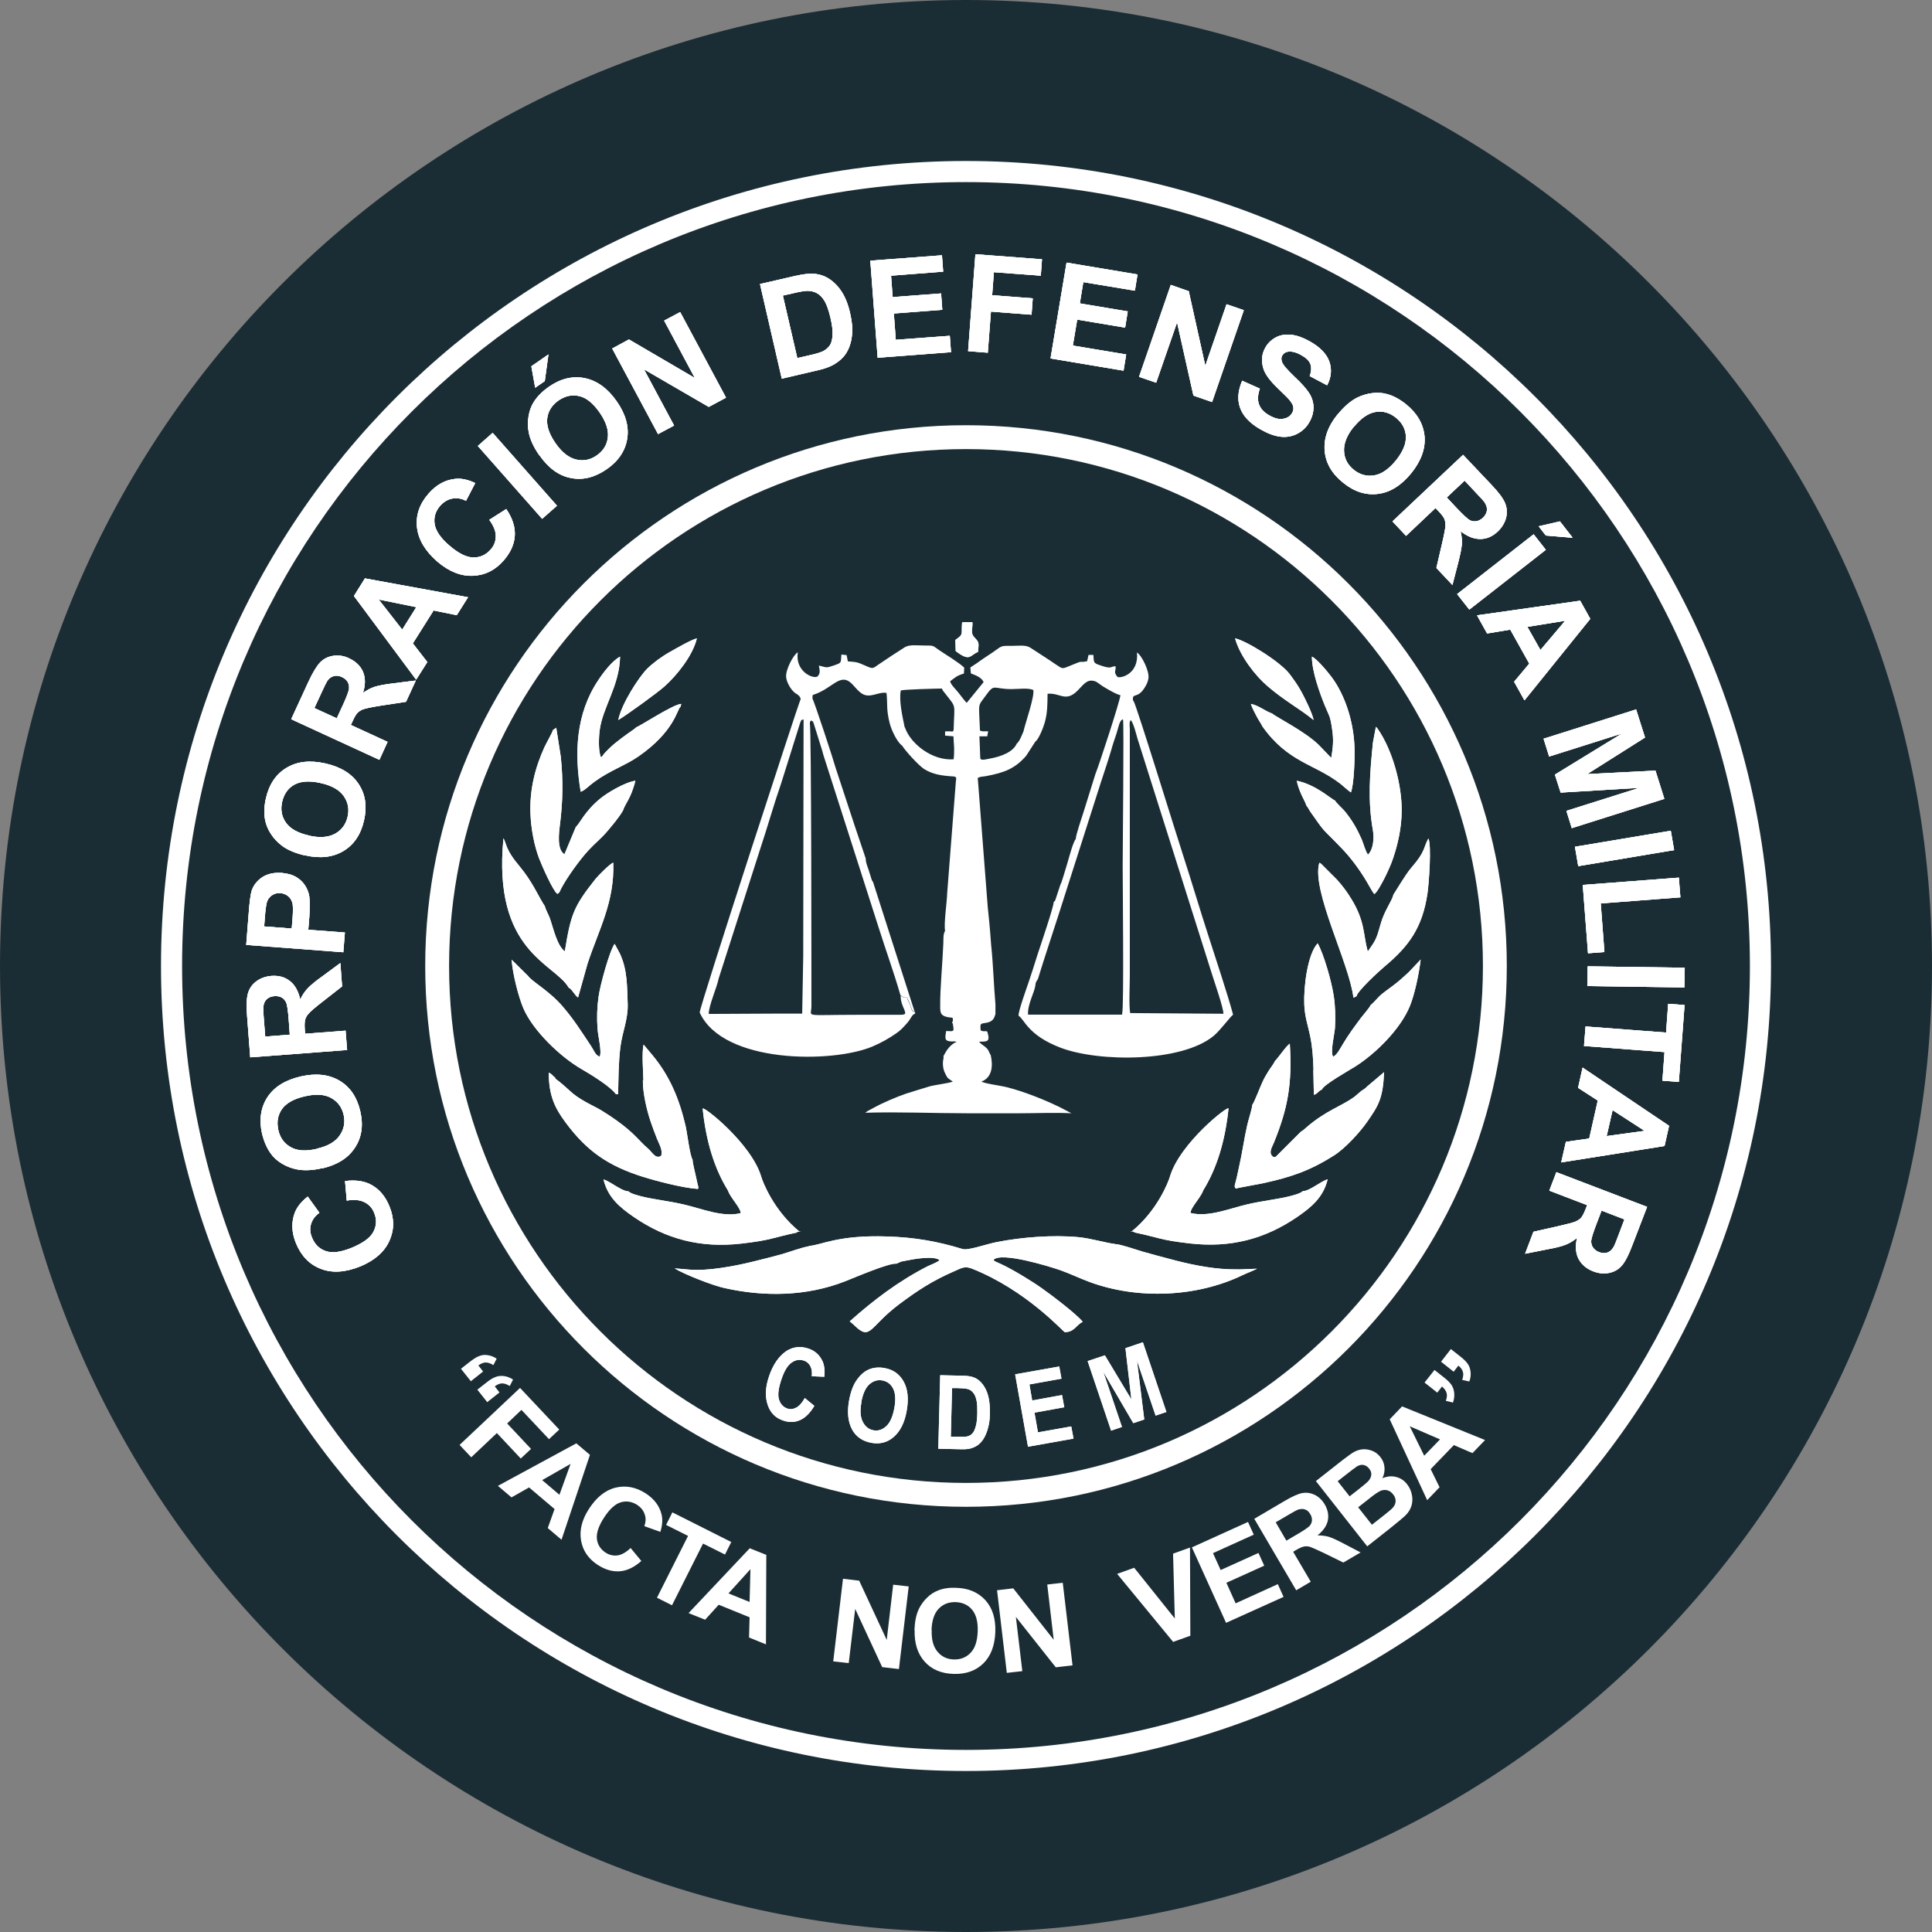 <svg width="96" height="96" viewBox="0 0 96 96" fill="none" xmlns="http://www.w3.org/2000/svg">
<rect x="0" y="0" width="96" height="96" fill="#808080" stroke="none"/>
<path d="M0 48C0 21.49 21.49 0 48 0C74.51 0 96 21.49 96 48C96 74.51 74.51 96 48 96C21.49 96 0 74.51 0 48Z" fill="#1B2D34"/>
<path fill-rule="evenodd" clip-rule="evenodd" d="M48.001 22.315C62.185 22.315 73.686 33.816 73.686 48.001C73.686 62.185 62.185 73.686 48.001 73.686C33.816 73.686 22.315 62.185 22.315 48.001C22.315 33.816 33.816 22.315 48.001 22.315ZM48.001 21.129C62.844 21.129 74.872 33.157 74.872 48.001C74.872 62.844 62.844 74.872 48.001 74.872C33.157 74.872 21.129 62.844 21.129 48.001C21.129 33.157 33.157 21.129 48.001 21.129Z" fill="white"/>
<path fill-rule="evenodd" clip-rule="evenodd" d="M48 9.048C69.511 9.048 86.952 26.489 86.952 48C86.952 69.511 69.511 86.952 48 86.952C26.489 86.952 9.048 69.52 9.048 48C9.048 26.48 26.489 9.048 48 9.048ZM48 8C70.091 8 88 25.909 88 48C88 70.091 70.091 88 48 88C25.909 88 8 70.091 8 48C8 25.909 25.909 8 48 8Z" fill="white"/>
<path fill-rule="evenodd" clip-rule="evenodd" d="M31.227 59.197C31.348 59.318 31.712 59.405 31.876 59.448C32.448 59.596 33.227 59.673 33.998 59.855C34.864 60.054 35.912 60.505 36.804 60.28C36.804 60.011 36.293 59.517 36.171 59.154C35.496 58.063 35.08 56.703 34.916 55.092C34.898 54.902 37.332 56.807 37.825 58.47C37.903 58.747 38.458 60.158 39.705 61.18H39.791C39.644 61.215 39.67 61.18 39.575 61.249C38.371 61.501 38.345 61.622 36.821 61.795C34.812 62.02 33.114 61.579 31.504 60.479C30.785 59.985 30.205 59.5 29.988 58.608C30.317 58.695 30.854 59.171 31.209 59.197H31.227Z" fill="white"/>
<path d="M31.227 59.197C31.348 59.318 31.712 59.405 31.876 59.448C32.448 59.596 33.227 59.673 33.998 59.855C34.864 60.054 35.912 60.505 36.804 60.28C36.804 60.011 36.293 59.517 36.171 59.154C35.496 58.063 35.08 56.703 34.916 55.092C34.898 54.902 37.332 56.807 37.825 58.47C37.903 58.747 38.458 60.158 39.705 61.18H39.791C39.644 61.215 39.67 61.18 39.575 61.249C38.371 61.501 38.345 61.622 36.821 61.795C34.812 62.02 33.114 61.579 31.504 60.479C30.785 59.985 30.205 59.5 29.988 58.608C30.317 58.695 30.854 59.171 31.209 59.197H31.227Z" fill="white"/>
<path d="M70.786 68.697L71.279 68.073L71.73 68.428C71.912 68.567 72.041 68.697 72.119 68.809C72.197 68.922 72.241 69.052 72.258 69.208C72.275 69.364 72.258 69.52 72.197 69.693L71.842 69.606C71.903 69.45 71.912 69.312 71.877 69.208C71.842 69.095 71.764 68.991 71.652 68.896L71.418 69.199L70.794 68.706L70.786 68.697ZM71.608 67.658L72.093 67.034L72.544 67.389C72.725 67.528 72.855 67.658 72.933 67.77C73.011 67.883 73.055 68.013 73.072 68.169C73.089 68.325 73.072 68.48 73.011 68.645L72.656 68.567C72.708 68.411 72.725 68.272 72.691 68.169C72.656 68.056 72.587 67.952 72.466 67.857L72.232 68.16L71.608 67.666V67.658ZM71.548 71.52L70.05 70.871L70.768 72.334L71.556 71.52H71.548ZM73.791 71.555L73.167 72.204L72.241 71.806L71.089 73.001L71.531 73.901L70.916 74.542L69.054 70.524L69.669 69.883L73.791 71.555ZM67.486 74.897L68.17 75.763L68.777 75.287C69.01 75.105 69.158 74.975 69.21 74.915C69.296 74.819 69.34 74.716 69.348 74.594C69.348 74.473 69.314 74.36 69.218 74.248C69.14 74.153 69.054 74.083 68.95 74.057C68.846 74.023 68.742 74.031 68.629 74.066C68.517 74.109 68.309 74.239 68.015 74.482L67.486 74.897ZM66.473 73.607L67.062 74.352L67.495 74.014C67.746 73.815 67.902 73.685 67.963 73.624C68.067 73.52 68.118 73.416 68.136 73.304C68.153 73.191 68.118 73.079 68.032 72.975C67.954 72.871 67.859 72.819 67.755 72.793C67.651 72.776 67.538 72.793 67.417 72.871C67.348 72.914 67.157 73.061 66.846 73.304L66.473 73.598V73.607ZM65.391 73.59L66.69 72.568C66.949 72.369 67.149 72.222 67.287 72.144C67.434 72.066 67.582 72.022 67.729 72.014C67.885 72.005 68.032 72.031 68.188 72.092C68.344 72.152 68.474 72.256 68.586 72.395C68.707 72.542 68.777 72.715 68.794 72.906C68.811 73.096 68.777 73.278 68.69 73.451C68.933 73.356 69.158 73.33 69.374 73.391C69.591 73.442 69.772 73.564 69.92 73.754C70.032 73.901 70.119 74.075 70.153 74.265C70.197 74.456 70.188 74.646 70.136 74.819C70.084 74.993 69.98 75.166 69.816 75.322C69.712 75.417 69.461 75.633 69.045 75.963L67.937 76.837L65.382 73.59H65.391ZM63.927 76.551L64.455 76.24C64.802 76.04 65.01 75.893 65.079 75.815C65.148 75.737 65.183 75.642 65.191 75.547C65.191 75.443 65.174 75.339 65.105 75.235C65.036 75.114 64.949 75.036 64.836 75.001C64.733 74.967 64.611 74.975 64.481 75.019C64.421 75.045 64.239 75.14 63.953 75.313L63.39 75.642L63.918 76.551H63.927ZM64.412 79.028L62.325 75.469L63.84 74.577C64.222 74.352 64.516 74.222 64.724 74.187C64.932 74.153 65.139 74.187 65.339 74.282C65.538 74.386 65.702 74.542 65.824 74.75C65.98 75.019 66.031 75.287 65.98 75.547C65.927 75.815 65.754 76.058 65.469 76.292C65.676 76.292 65.867 76.318 66.023 76.361C66.187 76.413 66.439 76.525 66.767 76.699L67.608 77.14L66.75 77.642L65.78 77.166C65.434 77.002 65.2 76.898 65.096 76.863C64.984 76.829 64.888 76.829 64.793 76.846C64.698 76.863 64.568 76.924 64.403 77.019L64.256 77.106L65.131 78.595L64.412 79.019V79.028ZM60.931 80.656L59.225 76.889L62.013 75.625L62.299 76.257L60.273 77.175L60.654 78.015L62.533 77.166L62.819 77.798L60.939 78.647L61.398 79.669L63.494 78.716L63.78 79.349L60.922 80.639L60.931 80.656ZM58.298 81.591L55.51 78.205L56.358 77.902L58.376 80.422L58.289 77.201L59.13 76.898L59.147 81.28L58.298 81.583V81.591ZM50.028 83.124L49.543 79.019L50.348 78.924L52.358 81.479L52.037 78.734L52.808 78.647L53.293 82.752L52.461 82.847L50.478 80.344L50.799 83.038L50.028 83.124ZM46.296 80.994C46.278 81.462 46.373 81.817 46.581 82.068C46.789 82.319 47.058 82.449 47.395 82.457C47.733 82.466 48.002 82.362 48.227 82.128C48.452 81.894 48.565 81.54 48.582 81.063C48.599 80.587 48.504 80.232 48.305 79.989C48.105 79.747 47.837 79.626 47.491 79.608C47.144 79.6 46.867 79.704 46.642 79.937C46.425 80.163 46.304 80.518 46.287 80.994H46.296ZM45.438 80.994C45.456 80.57 45.525 80.223 45.663 79.937C45.767 79.73 45.897 79.548 46.07 79.383C46.235 79.219 46.417 79.106 46.616 79.028C46.876 78.924 47.179 78.881 47.517 78.898C48.123 78.915 48.608 79.123 48.963 79.513C49.318 79.903 49.482 80.44 49.456 81.106C49.43 81.773 49.231 82.293 48.859 82.657C48.486 83.02 47.993 83.194 47.387 83.176C46.772 83.159 46.287 82.951 45.941 82.561C45.594 82.172 45.43 81.652 45.447 80.994H45.438ZM41.403 82.553L41.888 78.448L42.693 78.543L44.061 81.487L44.382 78.742L45.153 78.829L44.667 82.934L43.836 82.838L42.494 79.946L42.173 82.639L41.403 82.553ZM37.246 79.608L37.289 77.972L36.198 79.175L37.246 79.6V79.608ZM38.051 81.704L37.22 81.366L37.246 80.362L35.713 79.738L35.038 80.483L34.215 80.154L37.255 76.932L38.077 77.261L38.06 81.713L38.051 81.704ZM32.648 79.383L34.189 76.318L33.098 75.772L33.41 75.148L36.337 76.621L36.025 77.244L34.934 76.699L33.392 79.764L32.648 79.392V79.383ZM31.331 76.915L31.868 77.565C31.513 77.876 31.158 78.05 30.794 78.076C30.431 78.102 30.067 77.998 29.695 77.755C29.236 77.452 28.959 77.054 28.872 76.543C28.785 76.032 28.915 75.512 29.27 74.967C29.643 74.395 30.084 74.04 30.595 73.919C31.098 73.798 31.6 73.893 32.085 74.205C32.509 74.482 32.769 74.828 32.873 75.252C32.933 75.504 32.916 75.789 32.812 76.118L32.015 75.833C32.093 75.625 32.102 75.426 32.033 75.244C31.972 75.053 31.842 74.897 31.66 74.776C31.401 74.612 31.132 74.568 30.855 74.646C30.578 74.724 30.301 74.975 30.032 75.382C29.747 75.815 29.625 76.179 29.66 76.474C29.695 76.759 29.842 76.984 30.093 77.149C30.275 77.27 30.474 77.314 30.691 77.287C30.898 77.253 31.115 77.132 31.34 76.915H31.331ZM27.798 74.274L28.352 72.741L26.941 73.546L27.807 74.282L27.798 74.274ZM27.902 76.508L27.218 75.928L27.556 74.984L26.291 73.91L25.417 74.404L24.741 73.832L28.638 71.719L29.314 72.291L27.902 76.508ZM22.836 71.797L25.841 68.965L27.789 71.035L27.279 71.511L25.91 70.056L25.2 70.732L26.387 71.996L25.876 72.473L24.689 71.208L23.416 72.412L22.845 71.806L22.836 71.797ZM24.213 69.675L23.719 69.052L24.161 68.706C24.343 68.558 24.499 68.463 24.628 68.42C24.758 68.368 24.897 68.359 25.044 68.376C25.191 68.394 25.347 68.454 25.494 68.55L25.33 68.87C25.191 68.784 25.061 68.74 24.949 68.74C24.836 68.74 24.715 68.792 24.585 68.887L24.819 69.191L24.195 69.684L24.213 69.675ZM23.399 68.636L22.905 68.013L23.347 67.666C23.529 67.528 23.685 67.424 23.814 67.381C23.944 67.329 24.083 67.311 24.23 67.337C24.377 67.355 24.533 67.415 24.68 67.51L24.516 67.831C24.377 67.744 24.247 67.701 24.135 67.701C24.022 67.701 23.901 67.753 23.771 67.848L24.005 68.151L23.381 68.645L23.399 68.636Z" fill="white"/>
<path fill-rule="evenodd" clip-rule="evenodd" d="M56.157 50.339L60.791 50.373C60.799 50.105 60.358 48.832 60.254 48.503L56.521 36.7C56.469 36.526 56.322 35.903 56.184 35.782C56.105 35.885 56.132 36.041 56.14 36.197V48.494C56.14 48.979 56.088 49.906 56.157 50.339ZM50.866 36.318C50.771 36.535 50.667 36.838 50.52 36.951C50.338 37.384 49.697 37.6 49.221 37.687C48.953 37.739 48.753 37.799 48.71 37.687L48.667 36.587H49.056L49.1 36.336C49.013 36.336 48.719 36.362 48.693 36.284C48.641 34.829 48.563 35.149 48.996 34.543C49.429 33.937 49.351 34.249 50.277 34.24C50.598 34.24 51.083 34.171 51.343 34.283C51.42 34.586 50.953 35.92 50.866 36.301V36.318ZM44.943 36.093C44.848 35.617 44.657 34.803 44.761 34.309C44.9 34.257 46.519 34.214 46.805 34.214C46.848 34.344 46.883 34.344 46.943 34.431C47.55 35.219 47.42 34.889 47.385 36.284C47.298 36.405 47.42 36.318 46.961 36.344V36.457C46.961 36.457 46.961 36.526 46.961 36.552L47.376 36.587L47.411 37.176C47.411 37.366 47.411 37.539 47.385 37.73C46.303 37.808 45.255 36.942 44.986 36.197L44.934 36.085L44.943 36.093ZM39.868 50.365H38.682L35.218 50.382C35.209 49.984 35.625 49.066 35.712 48.615L37.781 42.164C38.136 41.099 38.448 39.982 38.812 38.934L39.764 35.903C39.842 35.721 39.799 35.799 39.929 35.747L39.912 47.524L39.86 50.373L39.868 50.365ZM51.083 50.417C51.048 49.914 51.412 49.291 51.447 48.962C51.464 48.849 51.447 48.875 51.49 48.78L51.542 48.693C51.542 48.693 51.559 48.676 51.559 48.667C51.559 48.667 51.576 48.65 51.576 48.641C51.897 47.585 52.269 46.494 52.616 45.403L54.694 38.899C54.867 38.371 55.058 37.808 55.214 37.28C55.291 36.994 55.378 36.743 55.473 36.466C55.577 36.145 55.629 35.764 55.802 35.747C55.854 35.911 55.785 42.25 55.785 43.03C55.785 43.852 55.854 50.131 55.759 50.347V50.417H51.092H51.083ZM61.267 50.399C60.998 49.404 60.383 47.55 60.046 46.502C59.621 45.195 59.232 43.87 58.816 42.588C58.539 41.757 56.452 34.985 56.331 34.846L56.296 34.794C56.261 34.439 56.461 34.682 56.764 34.327C56.894 34.171 57.041 33.92 57.067 33.694C57.11 33.331 56.729 32.56 56.495 32.422C56.599 33.504 55.673 33.721 55.525 33.634C55.3 33.365 55.473 33.339 55.43 33.106C55.17 33.106 55.266 33.27 54.677 33.062C54.322 32.941 54.356 32.932 54.33 32.543H54.088L54.019 32.855C53.525 32.958 53.941 32.759 53.196 33.071C52.772 33.244 52.815 33.253 52.468 33.019C52.053 32.733 51.611 32.456 51.204 32.188C50.97 32.032 50.624 32.092 50.286 32.092C49.767 32.092 49.801 32.075 49.463 32.318C49.264 32.465 49.039 32.603 48.849 32.733C48.649 32.88 48.407 33.045 48.216 33.166L48.242 33.461C48.338 33.513 48.753 33.608 48.874 33.894L48.035 34.924C48.035 34.924 48.017 34.898 48.017 34.907L47.939 34.82C47.939 34.82 47.87 34.734 47.835 34.69C47.757 34.595 47.697 34.508 47.627 34.422C47.446 34.197 47.246 34.024 47.212 33.85C47.463 33.669 47.532 33.573 47.896 33.469L47.913 33.175C47.654 32.924 47.03 32.551 46.684 32.318C46.32 32.075 46.458 32.075 45.904 32.075C45.566 32.075 45.185 32.014 44.943 32.17C44.484 32.465 44.094 32.716 43.679 33.002C43.349 33.227 43.401 33.253 42.986 33.071C42.605 32.906 42.596 32.898 42.129 32.863L42.068 32.551L41.808 32.525C41.773 32.941 41.834 32.924 41.47 33.054C41.037 33.201 41.107 33.175 40.691 33.071C40.726 33.313 40.778 33.435 40.63 33.608C40.414 33.764 39.496 33.365 39.643 32.413C39.435 32.517 39.028 33.27 39.063 33.642C39.08 33.85 39.219 34.119 39.34 34.266C39.418 34.361 39.47 34.413 39.556 34.465C39.825 34.621 39.79 34.777 39.764 34.786C39.721 34.829 34.759 50.018 34.768 50.313C35.928 52.859 41.349 52.842 43.349 52.002C43.8 51.811 44.19 51.586 44.536 51.343C44.752 51.196 44.856 51.075 45.03 50.884C45.281 50.624 45.281 50.434 45.471 50.365V50.287C45.289 50.226 45.298 50.105 45.246 49.958C45.194 49.793 45.125 49.724 45.081 49.559C45.012 49.559 44.952 49.559 44.891 49.542C44.796 49.507 44.822 49.49 44.752 49.447C44.752 49.707 44.796 49.837 44.874 50.027C44.874 50.036 44.882 50.044 44.882 50.053L44.908 50.105C45.021 50.382 45.03 50.425 44.7 50.425H42.639C39.851 50.425 40.319 50.564 40.319 50.01C40.319 48.745 40.319 36.024 40.241 35.981C40.241 35.851 40.258 35.859 40.301 35.799C40.431 35.868 40.388 35.834 40.449 35.998L40.855 37.297C40.873 37.358 40.899 37.453 40.916 37.522L43.653 46.069C44.008 47.195 44.432 48.364 44.744 49.456C44.813 49.499 44.787 49.516 44.882 49.551C44.943 49.568 44.995 49.559 45.073 49.568C45.108 49.733 45.177 49.802 45.237 49.966C45.289 50.122 45.281 50.243 45.454 50.295L43.384 43.835C43.315 43.749 43.298 43.662 43.263 43.549C43.228 43.446 43.202 43.359 43.168 43.246C43.116 43.082 43.003 42.831 43.02 42.666L42.483 41.073L41.522 38.154C41.444 37.851 40.449 34.812 40.37 34.716C40.388 34.491 40.327 34.56 40.552 34.474C41.315 34.179 41.704 33.556 42.172 33.85C42.414 33.998 42.587 34.335 42.873 34.491C43.263 34.699 43.653 34.361 44.051 34.431C44.112 34.976 44.025 35.236 44.215 35.963C44.319 36.344 44.605 36.907 44.83 37.054C44.986 37.314 45.644 38.033 45.922 38.215C46.311 38.457 46.736 38.535 47.212 38.57C47.48 38.587 47.55 38.57 47.498 38.812L47.065 44.381C47.056 44.814 46.891 45.896 46.961 46.251C46.857 46.425 46.883 46.667 46.874 46.875C46.84 47.767 46.71 49.126 46.718 49.958C46.718 50.347 46.701 50.521 47.342 50.573C47.307 50.633 47.402 50.616 47.307 50.832C47.394 50.91 47.324 50.815 47.359 50.962C47.428 51.309 47.333 51.231 47.013 51.231C46.952 51.62 46.926 51.733 47.29 51.75C47.42 51.75 47.42 51.733 47.532 51.768C47.221 51.898 47.039 52.175 46.883 52.469V52.59C46.822 52.816 46.857 53.11 46.943 53.292C47.099 53.63 47.099 53.56 47.342 53.742C47.169 53.829 46.398 53.907 46.121 54.002C45.748 54.123 45.367 54.227 45.004 54.348C44.553 54.504 43.878 54.79 43.453 55.024C43.289 55.119 43.098 55.197 42.995 55.292C44.657 55.24 46.398 55.318 48.069 55.318C48.926 55.318 49.784 55.318 50.641 55.318C51.498 55.318 52.408 55.275 53.239 55.318L52.711 55.041C51.906 54.643 50.858 54.227 49.983 54.011C49.784 53.959 48.857 53.829 48.771 53.742C49.316 53.534 49.342 52.937 49.23 52.434L49.169 52.322C49.1 52.157 49.074 52.123 48.944 52.01C48.805 51.898 48.753 51.889 48.649 51.759C49.056 51.759 49.221 51.776 49.056 51.257C48.944 51.213 49.013 51.257 48.909 51.239C48.909 51.239 48.831 51.257 48.727 51.196C48.701 50.806 48.71 50.884 49.048 50.815C49.307 50.754 49.394 50.642 49.463 50.382V50.235V49.906C49.377 48.927 49.351 47.897 49.247 46.927C49.247 46.858 49.169 45.87 49.082 45.091L48.597 38.821C48.58 38.639 48.554 38.648 48.719 38.605C48.779 38.587 48.944 38.579 49.013 38.561C49.879 38.397 50.425 38.206 50.988 37.557L51.447 36.847C51.62 36.734 51.862 36.102 51.923 35.868C52.053 35.374 52.044 35.011 52.053 34.474C52.668 34.405 52.945 34.924 53.551 34.309C53.863 33.989 54.027 33.729 54.408 33.85C54.521 33.885 54.694 34.041 54.798 34.102C54.937 34.188 55.465 34.508 55.672 34.543C55.672 34.777 54.564 38.163 54.434 38.449L53.845 40.337C53.776 40.57 53.447 41.506 53.456 41.688C53.326 41.817 53.109 42.649 53.057 42.822C53.005 42.978 52.754 43.879 52.694 43.948L52.434 44.736C52.382 44.814 52.434 44.745 52.356 44.822C52.382 44.987 51.672 47.074 51.55 47.446C51.412 47.897 51.273 48.321 51.126 48.763C51.057 48.971 50.572 50.313 50.615 50.46V50.477C50.901 50.633 51.048 51.43 52.702 52.062C54.616 52.789 58.73 52.789 60.314 51.465C60.652 51.179 61.128 50.521 61.258 50.434L61.267 50.399Z" fill="white"/>
<path fill-rule="evenodd" clip-rule="evenodd" d="M40.196 61.925C39.807 61.994 39.261 62.202 38.837 62.323C38.378 62.453 37.901 62.566 37.425 62.687C36.55 62.903 35.165 63.172 34.238 63.085L33.52 63.024C34.013 63.328 35.433 63.882 36.005 64.003C37.979 64.445 40.075 64.419 41.998 63.665C42.422 63.501 44.163 62.747 44.544 62.791L44.777 62.687C44.864 62.669 44.959 62.652 45.046 62.635C45.418 62.557 46.431 62.384 46.683 62.617C46.613 62.713 46.232 62.851 46.094 62.92C44.639 63.665 43.409 64.6 42.223 65.657L42.379 65.787C42.439 65.839 42.465 65.865 42.517 65.917C43.262 66.61 43.219 65.908 44.665 64.817C45.565 64.142 46.336 63.631 47.445 63.154C47.765 63.016 47.93 62.895 48.285 63.033C50.986 64.098 52.822 66.168 52.909 66.194C53.394 66.194 53.489 65.813 53.801 65.683C53.498 65.293 52.164 64.289 51.766 64.012C51.281 63.665 50.276 63.05 49.696 62.791L49.445 62.678C49.376 62.626 49.428 62.678 49.367 62.6C49.748 62.184 52.182 62.938 52.701 63.12C53.186 63.293 53.628 63.509 54.139 63.7C56.529 64.583 59.473 64.462 61.759 63.353C61.959 63.258 62.244 63.154 62.461 63.042L61.803 63.068C61.543 63.085 61.3 63.068 61.049 63.068C60.088 63.033 59.006 62.799 58.122 62.557C57.672 62.436 57.222 62.323 56.78 62.193C56.451 62.098 55.724 61.838 55.438 61.821C54.831 61.734 54.251 61.544 53.593 61.474C52.329 61.353 50.779 61.474 49.532 61.717C48.969 61.829 48.103 62.15 47.826 62.063C46.587 61.682 45.444 61.483 44.085 61.44C41.617 61.353 40.759 61.89 40.205 61.907L40.196 61.925Z" fill="white"/>
<path d="M40.196 61.925C39.807 61.994 39.261 62.202 38.837 62.323C38.378 62.453 37.901 62.566 37.425 62.687C36.55 62.903 35.165 63.172 34.238 63.085L33.52 63.024C34.013 63.328 35.433 63.882 36.005 64.003C37.979 64.445 40.075 64.419 41.998 63.665C42.422 63.501 44.163 62.747 44.544 62.791L44.777 62.687C44.864 62.669 44.959 62.652 45.046 62.635C45.418 62.557 46.431 62.384 46.683 62.617C46.613 62.713 46.232 62.851 46.094 62.92C44.639 63.665 43.409 64.6 42.223 65.657L42.379 65.787C42.439 65.839 42.465 65.865 42.517 65.917C43.262 66.61 43.219 65.908 44.665 64.817C45.565 64.142 46.336 63.631 47.445 63.154C47.765 63.016 47.93 62.895 48.285 63.033C50.986 64.098 52.822 66.168 52.909 66.194C53.394 66.194 53.489 65.813 53.801 65.683C53.498 65.293 52.164 64.289 51.766 64.012C51.281 63.665 50.276 63.05 49.696 62.791L49.445 62.678C49.376 62.626 49.428 62.678 49.367 62.6C49.748 62.184 52.182 62.938 52.701 63.12C53.186 63.293 53.628 63.509 54.139 63.7C56.529 64.583 59.473 64.462 61.759 63.353C61.959 63.258 62.244 63.154 62.461 63.042L61.803 63.068C61.543 63.085 61.3 63.068 61.049 63.068C60.088 63.033 59.006 62.799 58.122 62.557C57.672 62.436 57.222 62.323 56.78 62.193C56.451 62.098 55.724 61.838 55.438 61.821C54.831 61.734 54.251 61.544 53.593 61.474C52.329 61.353 50.779 61.474 49.532 61.717C48.969 61.829 48.103 62.15 47.826 62.063C46.587 61.682 45.444 61.483 44.085 61.44C41.617 61.353 40.759 61.89 40.205 61.907L40.196 61.925Z" fill="white"/>
<path fill-rule="evenodd" clip-rule="evenodd" d="M63.354 52.72C63.268 52.901 63.138 53.049 63.025 53.231C62.913 53.421 62.826 53.551 62.731 53.767C62.636 53.958 62.315 54.807 62.228 54.893C62.211 55.118 62.038 55.621 61.977 55.898C61.899 56.244 61.83 56.599 61.77 56.954C61.709 57.318 61.64 57.647 61.562 58.011C61.527 58.184 61.492 58.349 61.449 58.53C61.371 58.877 61.293 58.963 61.414 59.059C61.484 59.024 62.549 58.842 62.739 58.799C64.16 58.487 65.069 58.184 66.299 57.405C66.853 57.05 67.563 56.27 67.927 55.751C68.507 54.919 68.715 54.581 68.775 53.274L67.935 53.984C67.875 54.045 67.857 54.062 67.788 54.114L67.641 54.209L67.286 54.512C66.628 54.98 65.918 55.17 64.956 55.984C64.861 56.071 64.749 56.175 64.636 56.236L63.398 57.474C63.268 57.526 63.259 57.474 63.198 57.422C63.042 57.24 63.224 56.963 63.294 56.79C64.004 55.049 64.212 53.837 64.09 51.862C63.934 51.94 63.527 52.546 63.354 52.72Z" fill="white"/>
<path d="M63.354 52.72C63.268 52.901 63.138 53.049 63.025 53.231C62.913 53.421 62.826 53.551 62.731 53.767C62.636 53.958 62.315 54.807 62.228 54.893C62.211 55.118 62.038 55.621 61.977 55.898C61.899 56.244 61.83 56.599 61.77 56.954C61.709 57.318 61.64 57.647 61.562 58.011C61.527 58.184 61.492 58.349 61.449 58.53C61.371 58.877 61.293 58.963 61.414 59.059C61.484 59.024 62.549 58.842 62.739 58.799C64.16 58.487 65.069 58.184 66.299 57.405C66.853 57.05 67.563 56.27 67.927 55.751C68.507 54.919 68.715 54.581 68.775 53.274L67.935 53.984C67.875 54.045 67.857 54.062 67.788 54.114L67.641 54.209L67.286 54.512C66.628 54.98 65.918 55.17 64.956 55.984C64.861 56.071 64.749 56.175 64.636 56.236L63.398 57.474C63.268 57.526 63.259 57.474 63.198 57.422C63.042 57.24 63.224 56.963 63.294 56.79C64.004 55.049 64.212 53.837 64.09 51.862C63.934 51.94 63.527 52.546 63.354 52.72Z" fill="white"/>
<path fill-rule="evenodd" clip-rule="evenodd" d="M31.944 53.681C31.935 54.304 32.143 55.179 32.325 55.716C32.42 55.993 32.533 56.304 32.645 56.582C32.732 56.807 32.966 57.188 32.844 57.439C32.559 57.603 32.403 57.24 32.195 57.067C31.788 56.72 31.623 56.443 30.991 55.941C30.619 55.646 30.013 55.231 29.588 55.014C28.341 54.382 28.489 54.295 27.718 53.689C27.597 53.594 27.64 53.663 27.571 53.533C27.441 53.447 27.449 53.377 27.268 53.3C27.268 54.451 27.579 55.066 28.099 55.768C29.155 57.197 30.221 57.933 31.953 58.478C32.619 58.686 33.918 59.024 34.654 59.076C34.75 59.084 34.672 58.885 34.654 58.798C34.629 58.669 34.594 58.539 34.568 58.409C34.525 58.192 34.421 57.829 34.412 57.621C34.273 57.396 34.152 56.322 34.066 55.949C33.754 54.607 33.286 53.481 32.429 52.442L31.979 51.905C31.883 52.304 31.961 53.256 31.97 53.706L31.944 53.681Z" fill="white"/>
<path d="M31.944 53.681C31.935 54.304 32.143 55.179 32.325 55.716C32.42 55.993 32.533 56.304 32.645 56.582C32.732 56.807 32.966 57.188 32.844 57.439C32.559 57.603 32.403 57.24 32.195 57.067C31.788 56.72 31.623 56.443 30.991 55.941C30.619 55.646 30.013 55.231 29.588 55.014C28.341 54.382 28.489 54.295 27.718 53.689C27.597 53.594 27.64 53.663 27.571 53.533C27.441 53.447 27.449 53.377 27.268 53.3C27.268 54.451 27.579 55.066 28.099 55.768C29.155 57.197 30.221 57.933 31.953 58.478C32.619 58.686 33.918 59.024 34.654 59.076C34.75 59.084 34.672 58.885 34.654 58.798C34.629 58.669 34.594 58.539 34.568 58.409C34.525 58.192 34.421 57.829 34.412 57.621C34.273 57.396 34.152 56.322 34.066 55.949C33.754 54.607 33.286 53.481 32.429 52.442L31.979 51.905C31.883 52.304 31.961 53.256 31.97 53.706L31.944 53.681Z" fill="white"/>
<path fill-rule="evenodd" clip-rule="evenodd" d="M65.259 53.178L65.285 54.4C65.51 54.33 65.449 54.244 65.683 54.14C65.752 53.906 67.034 53.187 67.337 52.997C68.376 52.338 69.58 51.135 70.048 50.009C70.29 49.429 70.507 48.398 70.593 47.679L70.004 48.303C69.797 48.485 69.606 48.675 69.372 48.857C69.147 49.039 68.922 49.186 68.697 49.368C68.463 49.55 68.316 49.775 68.108 49.94C68.056 50.069 67.736 50.433 67.623 50.581C67.45 50.806 67.329 50.987 67.155 51.221C67.008 51.429 66.852 51.672 66.722 51.888C66.618 52.061 66.419 52.442 66.246 52.503C66.082 52.312 66.315 51.377 66.333 51.083C66.367 50.563 66.35 49.992 66.272 49.481C66.168 48.779 65.778 47.411 65.475 46.874C64.973 47.402 64.774 49.03 64.808 49.905C64.835 50.546 64.99 50.935 65.103 51.49C65.216 52.035 65.25 52.572 65.267 53.161L65.259 53.178Z" fill="white"/>
<path d="M65.259 53.178L65.285 54.4C65.51 54.33 65.449 54.244 65.683 54.14C65.752 53.906 67.034 53.187 67.337 52.997C68.376 52.338 69.58 51.135 70.048 50.009C70.29 49.429 70.507 48.398 70.593 47.679L70.004 48.303C69.797 48.485 69.606 48.675 69.372 48.857C69.147 49.039 68.922 49.186 68.697 49.368C68.463 49.55 68.316 49.775 68.108 49.94C68.056 50.069 67.736 50.433 67.623 50.581C67.45 50.806 67.329 50.987 67.155 51.221C67.008 51.429 66.852 51.672 66.722 51.888C66.618 52.061 66.419 52.442 66.246 52.503C66.082 52.312 66.315 51.377 66.333 51.083C66.367 50.563 66.35 49.992 66.272 49.481C66.168 48.779 65.778 47.411 65.475 46.874C64.973 47.402 64.774 49.03 64.808 49.905C64.835 50.546 64.99 50.935 65.103 51.49C65.216 52.035 65.25 52.572 65.267 53.161L65.259 53.178Z" fill="white"/>
<path fill-rule="evenodd" clip-rule="evenodd" d="M28.256 49.073C28.455 49.185 28.533 49.428 28.723 49.566L29.191 47.895C29.754 46.181 30.542 44.83 30.473 42.864C30.299 42.924 29.719 43.513 29.581 43.686C28.516 45.037 28.368 45.401 28.065 47.272C27.667 46.986 27.476 46.042 27.312 45.6C27.234 45.401 27.121 45.219 27.069 45.02C26.792 44.613 26.55 44.016 26.047 43.34C25.753 42.942 25.441 42.647 25.216 42.154C25.147 41.998 25.086 41.773 25.017 41.651C24.463 47.306 27.572 47.869 28.256 49.073Z" fill="white"/>
<path d="M28.256 49.073C28.455 49.185 28.533 49.428 28.723 49.566L29.191 47.895C29.754 46.181 30.542 44.83 30.473 42.864C30.299 42.924 29.719 43.513 29.581 43.686C28.516 45.037 28.368 45.401 28.065 47.272C27.667 46.986 27.476 46.042 27.312 45.6C27.234 45.401 27.121 45.219 27.069 45.02C26.792 44.613 26.55 44.016 26.047 43.34C25.753 42.942 25.441 42.647 25.216 42.154C25.147 41.998 25.086 41.773 25.017 41.651C24.463 47.306 27.572 47.869 28.256 49.073Z" fill="white"/>
<path fill-rule="evenodd" clip-rule="evenodd" d="M26.221 48.477L25.424 47.688C25.467 48.381 25.77 49.55 26.004 50.096C26.48 51.213 27.857 52.529 28.905 53.127C29.425 53.43 30.334 53.993 30.602 54.365C30.741 54.365 30.646 54.4 30.715 54.348C30.732 53.577 30.732 52.781 30.828 52.018C30.923 51.282 31.209 50.642 31.191 49.914C31.157 49.031 31.183 48.199 30.802 47.385L30.542 46.9C30.291 47.23 29.823 48.953 29.745 49.507C29.667 50.044 29.65 50.59 29.693 51.135C29.719 51.499 29.918 52.27 29.797 52.503C29.589 52.451 29.503 52.174 29.373 51.984C28.905 51.282 28.533 50.685 27.987 50.044C27.286 49.213 26.394 48.762 26.221 48.468V48.477Z" fill="white"/>
<path d="M26.221 48.477L25.424 47.688C25.467 48.381 25.77 49.55 26.004 50.096C26.48 51.213 27.857 52.529 28.905 53.127C29.425 53.43 30.334 53.993 30.602 54.365C30.741 54.365 30.646 54.4 30.715 54.348C30.732 53.577 30.732 52.781 30.828 52.018C30.923 51.282 31.209 50.642 31.191 49.914C31.157 49.031 31.183 48.199 30.802 47.385L30.542 46.9C30.291 47.23 29.823 48.953 29.745 49.507C29.667 50.044 29.65 50.59 29.693 51.135C29.719 51.499 29.918 52.27 29.797 52.503C29.589 52.451 29.503 52.174 29.373 51.984C28.905 51.282 28.533 50.685 27.987 50.044C27.286 49.213 26.394 48.762 26.221 48.468V48.477Z" fill="white"/>
<path fill-rule="evenodd" clip-rule="evenodd" d="M69.236 44.468C69.157 44.788 68.785 45.256 68.603 45.914C68.378 46.719 68.352 46.719 67.963 47.282C67.729 46.434 67.841 45.81 67.157 44.684C66.915 44.286 66.707 44.018 66.43 43.706L65.676 42.952C65.555 42.857 65.676 42.918 65.555 42.874C65.157 44.26 67.044 47.845 67.252 49.577L67.408 49.499C67.434 49.257 68.517 48.261 68.785 48.036C69.998 47.023 70.682 46.105 70.933 44.373C71.002 43.896 71.141 42 70.976 41.662C70.716 42.13 70.846 42.294 70.136 43.108C69.824 43.463 69.279 44.416 69.227 44.468H69.236Z" fill="white"/>
<path d="M69.236 44.468C69.157 44.788 68.785 45.256 68.603 45.914C68.378 46.719 68.352 46.719 67.963 47.282C67.729 46.434 67.841 45.81 67.157 44.684C66.915 44.286 66.707 44.018 66.43 43.706L65.676 42.952C65.555 42.857 65.676 42.918 65.555 42.874C65.157 44.26 67.044 47.845 67.252 49.577L67.408 49.499C67.434 49.257 68.517 48.261 68.785 48.036C69.998 47.023 70.682 46.105 70.933 44.373C71.002 43.896 71.141 42 70.976 41.662C70.716 42.13 70.846 42.294 70.136 43.108C69.824 43.463 69.279 44.416 69.227 44.468H69.236Z" fill="white"/>
<path fill-rule="evenodd" clip-rule="evenodd" d="M27.475 36.274C27.458 36.386 27.137 36.941 27.051 37.131C26.583 38.162 26.315 39.235 26.358 40.422C26.384 41.184 26.549 42.015 26.782 42.639C26.921 43.002 27.475 44.267 27.692 44.414C27.813 44.362 27.813 44.293 27.873 44.172C28.168 43.6 28.817 42.708 29.242 42.249C29.554 41.911 29.865 41.669 30.168 41.314C30.437 40.993 30.749 40.63 30.956 40.275C31.026 40.049 31.208 39.79 31.303 39.573C31.39 39.4 31.528 39.002 31.571 38.794C31 38.889 30.16 39.409 29.831 39.677C29.043 40.318 28.783 40.967 28.618 41.08L28.047 42.448C27.666 42.214 27.77 41.409 27.822 40.985C27.969 39.833 27.986 38.768 27.865 37.599L27.64 36.161L27.475 36.274Z" fill="white"/>
<path d="M27.475 36.274C27.458 36.386 27.137 36.941 27.051 37.131C26.583 38.162 26.315 39.235 26.358 40.422C26.384 41.184 26.549 42.015 26.782 42.639C26.921 43.002 27.475 44.267 27.692 44.414C27.813 44.362 27.813 44.293 27.873 44.172C28.168 43.6 28.817 42.708 29.242 42.249C29.554 41.911 29.865 41.669 30.168 41.314C30.437 40.993 30.749 40.63 30.956 40.275C31.026 40.049 31.208 39.79 31.303 39.573C31.39 39.4 31.528 39.002 31.571 38.794C31 38.889 30.16 39.409 29.831 39.677C29.043 40.318 28.783 40.967 28.618 41.08L28.047 42.448C27.666 42.214 27.77 41.409 27.822 40.985C27.969 39.833 27.986 38.768 27.865 37.599L27.64 36.161L27.475 36.274Z" fill="white"/>
<path fill-rule="evenodd" clip-rule="evenodd" d="M68.22 36.898C68.073 38.378 67.951 39.764 68.22 41.262C68.289 41.669 68.237 42.206 67.977 42.466C67.865 42.353 67.735 41.877 67.657 41.695C67.423 41.167 67.189 40.769 66.843 40.336C66.722 40.18 66.393 39.903 66.341 39.781C66.133 39.703 65.414 39.002 64.436 38.794C64.47 38.993 64.565 39.253 64.652 39.452C64.739 39.651 64.86 39.851 64.921 40.041C64.99 40.11 65.033 40.214 65.094 40.309C65.925 41.496 65.613 41.054 66.661 42.145C67.103 42.596 67.57 43.228 67.917 43.817C67.969 43.903 68.229 44.38 68.289 44.423C68.436 44.345 68.722 43.773 68.809 43.609C68.965 43.288 69.112 42.977 69.225 42.639C69.458 41.946 69.64 41.158 69.649 40.309C69.666 39.028 69.207 37.296 68.462 36.222C68.436 36.179 68.462 36.222 68.428 36.179C68.385 36.136 68.402 36.144 68.367 36.118L68.22 36.898Z" fill="white"/>
<path d="M68.22 36.898C68.073 38.378 67.951 39.764 68.22 41.262C68.289 41.669 68.237 42.206 67.977 42.466C67.865 42.353 67.735 41.877 67.657 41.695C67.423 41.167 67.189 40.769 66.843 40.336C66.722 40.18 66.393 39.903 66.341 39.781C66.133 39.703 65.414 39.002 64.436 38.794C64.47 38.993 64.565 39.253 64.652 39.452C64.739 39.651 64.86 39.851 64.921 40.041C64.99 40.11 65.033 40.214 65.094 40.309C65.925 41.496 65.613 41.054 66.661 42.145C67.103 42.596 67.57 43.228 67.917 43.817C67.969 43.903 68.229 44.38 68.289 44.423C68.436 44.345 68.722 43.773 68.809 43.609C68.965 43.288 69.112 42.977 69.225 42.639C69.458 41.946 69.64 41.158 69.649 40.309C69.666 39.028 69.207 37.296 68.462 36.222C68.436 36.179 68.462 36.222 68.428 36.179C68.385 36.136 68.402 36.144 68.367 36.118L68.22 36.898Z" fill="white"/>
<path fill-rule="evenodd" clip-rule="evenodd" d="M64.733 59.189C64.611 59.31 64.248 59.397 64.083 59.44C63.512 59.588 62.732 59.666 61.961 59.847C61.095 60.047 60.048 60.497 59.156 60.272C59.156 60.003 59.667 59.51 59.788 59.146C60.463 58.055 60.879 56.695 61.044 55.084C61.061 54.894 58.627 56.799 58.134 58.462C58.056 58.739 57.502 60.151 56.255 61.172H56.168C56.315 61.207 56.289 61.172 56.385 61.242C57.588 61.493 57.614 61.614 59.138 61.787C61.147 62.012 62.845 61.571 64.456 60.471C65.174 59.977 65.754 59.492 65.971 58.6C65.642 58.687 65.105 59.163 64.75 59.189H64.733Z" fill="white"/>
<path d="M64.733 59.189C64.611 59.31 64.248 59.397 64.083 59.44C63.512 59.588 62.732 59.666 61.961 59.847C61.095 60.047 60.048 60.497 59.156 60.272C59.156 60.003 59.667 59.51 59.788 59.146C60.463 58.055 60.879 56.695 61.044 55.084C61.061 54.894 58.627 56.799 58.134 58.462C58.056 58.739 57.502 60.151 56.255 61.172H56.168C56.315 61.207 56.289 61.172 56.385 61.242C57.588 61.493 57.614 61.614 59.138 61.787C61.147 62.012 62.845 61.571 64.456 60.471C65.174 59.977 65.754 59.492 65.971 58.6C65.642 58.687 65.105 59.163 64.75 59.189H64.733Z" fill="white"/>
<path fill-rule="evenodd" clip-rule="evenodd" d="M33.816 35.123L33.85 34.976C33.452 34.993 31.815 36.075 31.616 36.136C31.564 36.205 31.278 36.387 31.174 36.465C30.716 36.803 30.447 36.993 30.057 37.409C29.971 37.496 29.962 37.556 29.867 37.634C29.72 37.357 29.754 36.612 29.798 36.283C29.945 35.14 30.785 34.075 30.811 32.629C30.447 32.811 29.98 33.408 29.728 33.798C28.611 35.461 28.533 37.418 28.854 39.34C29.035 39.297 29.278 39.029 29.547 38.838C30.291 38.292 31.097 38.024 31.729 37.582C33.513 36.344 33.643 35.253 33.807 35.123H33.816Z" fill="white"/>
<path d="M33.816 35.123L33.85 34.976C33.452 34.993 31.815 36.075 31.616 36.136C31.564 36.205 31.278 36.387 31.174 36.465C30.716 36.803 30.447 36.993 30.057 37.409C29.971 37.496 29.962 37.556 29.867 37.634C29.72 37.357 29.754 36.612 29.798 36.283C29.945 35.14 30.785 34.075 30.811 32.629C30.447 32.811 29.98 33.408 29.728 33.798C28.611 35.461 28.533 37.418 28.854 39.34C29.035 39.297 29.278 39.029 29.547 38.838C30.291 38.292 31.097 38.024 31.729 37.582C33.513 36.344 33.643 35.253 33.807 35.123H33.816Z" fill="white"/>
<path fill-rule="evenodd" clip-rule="evenodd" d="M63.204 35.452C62.84 35.322 62.563 35.062 62.156 34.976C62.191 35.114 62.355 35.435 62.425 35.565C62.52 35.755 62.641 35.911 62.728 36.093C64.01 37.903 65.334 37.955 66.599 38.942C66.807 39.106 66.936 39.245 67.127 39.375C67.274 38.977 67.317 37.807 67.309 37.288C67.292 36.067 66.936 34.777 66.278 33.798C66.079 33.504 65.43 32.715 65.187 32.629C65.187 33.374 65.586 34.456 65.828 35.054C66.053 35.608 66.088 35.513 66.192 36.231C66.278 36.786 66.235 37.141 66.148 37.66L65.525 37.011C64.85 36.353 63.421 35.634 63.204 35.452Z" fill="white"/>
<path d="M63.204 35.452C62.84 35.322 62.563 35.062 62.156 34.976C62.191 35.114 62.355 35.435 62.425 35.565C62.52 35.755 62.641 35.911 62.728 36.093C64.01 37.903 65.334 37.955 66.599 38.942C66.807 39.106 66.936 39.245 67.127 39.375C67.274 38.977 67.317 37.807 67.309 37.288C67.292 36.067 66.936 34.777 66.278 33.798C66.079 33.504 65.43 32.715 65.187 32.629C65.187 33.374 65.586 34.456 65.828 35.054C66.053 35.608 66.088 35.513 66.192 36.231C66.278 36.786 66.235 37.141 66.148 37.66L65.525 37.011C64.85 36.353 63.421 35.634 63.204 35.452Z" fill="white"/>
<path fill-rule="evenodd" clip-rule="evenodd" d="M30.731 35.772C31.199 35.486 32.706 34.395 33.035 34.092C33.615 33.572 34.42 32.593 34.628 31.719C34.343 31.788 33.58 32.23 33.303 32.386C32.87 32.628 32.463 32.931 32.16 33.226C31.753 33.633 30.878 34.975 30.723 35.772H30.731Z" fill="white"/>
<path d="M30.731 35.772C31.199 35.486 32.706 34.395 33.035 34.092C33.615 33.572 34.42 32.593 34.628 31.719C34.343 31.788 33.58 32.23 33.303 32.386C32.87 32.628 32.463 32.931 32.16 33.226C31.753 33.633 30.878 34.975 30.723 35.772H30.731Z" fill="white"/>
<path fill-rule="evenodd" clip-rule="evenodd" d="M65.275 35.789C65.231 35.486 64.833 34.68 64.686 34.412C64.504 34.066 64.305 33.797 64.088 33.503C63.612 32.87 61.897 31.823 61.369 31.719C61.612 32.602 62.382 33.581 62.98 34.092C63.811 34.81 64.573 35.209 65.275 35.78V35.789Z" fill="white"/>
<path d="M65.275 35.789C65.231 35.486 64.833 34.68 64.686 34.412C64.504 34.066 64.305 33.797 64.088 33.503C63.612 32.87 61.897 31.823 61.369 31.719C61.612 32.602 62.382 33.581 62.98 34.092C63.811 34.81 64.573 35.209 65.275 35.78V35.789Z" fill="white"/>
<path fill-rule="evenodd" clip-rule="evenodd" d="M47.471 31.797L47.488 32.352C48.215 32.906 48.181 32.559 48.596 32.395C48.648 31.919 48.648 31.919 48.423 31.676C48.198 31.442 48.345 31.243 48.319 30.914H47.808C47.748 31.529 47.912 31.494 47.471 31.797Z" fill="white"/>
<path d="M47.471 31.797L47.488 32.352C48.215 32.906 48.181 32.559 48.596 32.395C48.648 31.919 48.648 31.919 48.423 31.676C48.198 31.442 48.345 31.243 48.319 30.914H47.808C47.748 31.529 47.912 31.494 47.471 31.797Z" fill="white"/>
<path d="M79.582 60.15L79.323 60.825C79.158 61.258 79.071 61.544 79.063 61.665C79.063 61.786 79.089 61.899 79.158 61.994C79.227 62.089 79.323 62.167 79.461 62.219C79.617 62.28 79.747 62.28 79.877 62.237C79.998 62.193 80.102 62.098 80.18 61.959C80.223 61.89 80.31 61.674 80.448 61.301L80.717 60.591L79.574 60.15H79.582ZM77.331 58.244L81.843 59.968L81.106 61.882C80.925 62.367 80.751 62.696 80.587 62.886C80.422 63.077 80.215 63.198 79.955 63.25C79.695 63.302 79.435 63.276 79.167 63.172C78.829 63.042 78.586 62.834 78.439 62.557C78.292 62.271 78.266 61.925 78.361 61.509C78.171 61.665 77.98 61.778 77.798 61.847C77.608 61.925 77.305 62.003 76.872 62.081L75.781 62.297L76.196 61.206L77.426 60.929C77.868 60.825 78.145 60.756 78.275 60.704C78.396 60.652 78.5 60.583 78.569 60.505C78.638 60.418 78.716 60.271 78.794 60.063L78.864 59.881L76.984 59.162L77.331 58.253V58.244ZM79.833 56.452L81.721 56.192L80.128 55.161L79.833 56.452ZM77.573 57.768L77.807 56.738L78.967 56.573L79.392 54.685L78.413 54.053L78.638 53.048L82.934 55.941L82.709 56.945L77.573 57.76V57.768ZM78.786 51.005L82.786 51.308L82.89 49.879L83.704 49.94L83.419 53.759L82.605 53.698L82.709 52.278L78.708 51.975L78.786 50.996V51.005ZM78.889 48.017L83.713 48.086L83.696 49.065L78.872 48.996L78.889 48.017ZM78.647 43.973L83.419 43.609L83.497 44.588L79.539 44.891L79.721 47.307L78.907 47.368L78.647 43.982V43.973ZM78.257 42.076L83.02 41.28L83.185 42.241L78.422 43.038L78.257 42.076ZM76.699 36.707L81.297 35.252L81.739 36.647L78.864 38.465L82.258 38.292L82.7 39.695L78.101 41.15L77.833 40.292L81.453 39.149L77.547 39.383L77.261 38.491L80.596 36.447L76.976 37.591L76.707 36.733L76.699 36.707ZM76.543 32.299L77.772 30.845L75.893 31.148L76.543 32.299ZM75.746 34.794L75.235 33.876L75.988 32.975L75.044 31.286L73.893 31.477L73.391 30.576L78.517 29.849L79.019 30.749L75.755 34.794H75.746ZM76.456 26.151L77.513 25.908L78.145 26.722L76.811 26.61L76.456 26.151ZM72.403 29.52L76.205 26.549L76.811 27.32L73.009 30.29L72.403 29.52ZM71.884 24.713L72.377 25.242C72.698 25.579 72.914 25.779 73.018 25.839C73.122 25.9 73.243 25.917 73.356 25.9C73.468 25.882 73.581 25.822 73.685 25.727C73.806 25.614 73.867 25.493 73.884 25.363C73.901 25.233 73.858 25.103 73.772 24.965C73.728 24.895 73.564 24.722 73.295 24.436L72.776 23.882L71.884 24.722V24.713ZM69.19 25.908L72.698 22.6L74.109 24.09C74.464 24.462 74.689 24.765 74.785 24.999C74.88 25.233 74.897 25.467 74.837 25.727C74.767 25.978 74.638 26.203 74.43 26.402C74.17 26.653 73.875 26.783 73.555 26.783C73.235 26.783 72.914 26.662 72.576 26.393C72.628 26.627 72.654 26.852 72.637 27.052C72.62 27.251 72.559 27.562 72.447 27.995L72.169 29.069L71.373 28.221L71.659 26.991C71.762 26.549 71.814 26.264 71.823 26.134C71.823 26.004 71.814 25.882 71.771 25.787C71.728 25.683 71.624 25.553 71.468 25.389L71.329 25.242L69.866 26.627L69.199 25.917L69.19 25.908ZM67.268 21.206C66.921 21.63 66.766 22.037 66.783 22.41C66.8 22.791 66.965 23.103 67.268 23.345C67.571 23.588 67.909 23.683 68.281 23.622C68.653 23.562 69.009 23.31 69.364 22.878C69.71 22.445 69.875 22.046 69.857 21.682C69.84 21.319 69.675 21.007 69.364 20.756C69.052 20.505 68.714 20.409 68.35 20.47C67.987 20.531 67.632 20.773 67.277 21.206H67.268ZM66.463 20.6C66.774 20.219 67.086 19.942 67.415 19.769C67.658 19.647 67.909 19.569 68.177 19.535C68.446 19.5 68.697 19.517 68.939 19.587C69.251 19.673 69.563 19.846 69.866 20.089C70.42 20.539 70.723 21.067 70.784 21.674C70.836 22.289 70.619 22.895 70.126 23.51C69.632 24.116 69.087 24.462 68.48 24.54C67.874 24.618 67.294 24.436 66.74 23.986C66.177 23.536 65.874 23.007 65.822 22.401C65.77 21.795 65.978 21.189 66.463 20.591V20.6ZM61.726 18.92L62.6 19.31C62.496 19.613 62.479 19.872 62.557 20.089C62.635 20.305 62.799 20.487 63.059 20.634C63.328 20.79 63.57 20.851 63.769 20.808C63.968 20.773 64.116 20.678 64.202 20.522C64.263 20.427 64.28 20.323 64.263 20.219C64.246 20.115 64.176 20.002 64.064 19.864C63.986 19.769 63.795 19.587 63.492 19.292C63.102 18.92 62.869 18.599 62.782 18.331C62.661 17.95 62.687 17.595 62.877 17.266C62.999 17.049 63.172 16.885 63.397 16.764C63.622 16.642 63.882 16.608 64.159 16.634C64.445 16.668 64.739 16.772 65.068 16.954C65.597 17.248 65.926 17.595 66.056 17.976C66.186 18.357 66.151 18.747 65.943 19.145L65.077 18.686C65.164 18.452 65.172 18.253 65.112 18.088C65.051 17.924 64.895 17.777 64.661 17.647C64.419 17.508 64.194 17.448 64.003 17.474C63.873 17.491 63.787 17.552 63.717 17.655C63.657 17.751 63.657 17.863 63.7 17.985C63.752 18.132 63.96 18.374 64.315 18.712C64.67 19.041 64.912 19.318 65.051 19.535C65.19 19.751 65.259 19.985 65.267 20.227C65.267 20.47 65.207 20.73 65.051 20.99C64.912 21.232 64.722 21.414 64.462 21.552C64.211 21.682 63.934 21.734 63.631 21.7C63.328 21.665 62.999 21.544 62.635 21.336C62.107 21.033 61.769 20.678 61.622 20.271C61.474 19.864 61.509 19.413 61.726 18.911V18.92ZM56.599 18.721L58.175 14.157L59.067 14.469L59.89 18.175L60.946 15.118L61.804 15.413L60.227 19.976L59.301 19.656L58.487 16.019L57.448 19.015L56.59 18.721H56.599ZM52.2 17.811L52.996 13.049L56.521 13.637L56.391 14.443L53.828 14.018L53.655 15.075L56.036 15.473L55.906 16.279L53.525 15.88L53.308 17.171L55.958 17.612L55.828 18.418L52.208 17.811H52.2ZM48.104 17.448L48.467 12.633L51.775 12.884L51.715 13.698L49.385 13.525L49.299 14.668L51.316 14.824L51.256 15.638L49.238 15.482L49.082 17.526L48.104 17.448ZM43.609 17.768L43.245 12.953L46.805 12.685L46.865 13.499L44.276 13.698L44.354 14.763L46.761 14.581L46.822 15.395L44.414 15.577L44.51 16.885L47.194 16.686L47.255 17.5L43.6 17.777L43.609 17.768ZM38.898 14.685L39.617 17.794L40.327 17.63C40.587 17.569 40.777 17.508 40.89 17.456C41.037 17.378 41.15 17.283 41.228 17.171C41.306 17.058 41.358 16.885 41.366 16.66C41.383 16.434 41.349 16.14 41.262 15.776C41.176 15.413 41.081 15.144 40.977 14.962C40.864 14.78 40.743 14.651 40.604 14.573C40.466 14.495 40.301 14.451 40.119 14.451C39.981 14.451 39.721 14.495 39.331 14.59L38.907 14.685H38.898ZM37.764 14.114L39.496 13.715C39.885 13.629 40.188 13.585 40.414 13.603C40.708 13.62 40.977 13.707 41.219 13.871C41.462 14.036 41.669 14.252 41.843 14.529C42.016 14.806 42.154 15.162 42.249 15.603C42.336 15.993 42.371 16.331 42.336 16.634C42.301 17.006 42.198 17.318 42.024 17.578C41.895 17.777 41.704 17.95 41.444 18.106C41.254 18.218 40.977 18.322 40.63 18.4L38.846 18.816L37.764 14.114ZM32.698 21.57L30.42 17.318L31.252 16.867L34.525 18.781L33.001 15.932L33.797 15.508L36.075 19.76L35.218 20.219L31.996 18.348L33.494 21.145L32.698 21.57ZM26.593 19.266L26.402 18.201L27.251 17.612L27.069 18.937L26.593 19.266ZM27.606 22.029C27.917 22.479 28.264 22.748 28.628 22.834C29 22.921 29.338 22.852 29.658 22.626C29.979 22.401 30.16 22.107 30.204 21.734C30.247 21.362 30.108 20.946 29.788 20.487C29.468 20.037 29.139 19.76 28.783 19.682C28.428 19.595 28.082 19.673 27.753 19.898C27.424 20.132 27.233 20.427 27.19 20.79C27.147 21.154 27.285 21.57 27.606 22.029ZM26.8 22.626C26.515 22.219 26.341 21.838 26.272 21.483C26.22 21.223 26.22 20.955 26.263 20.686C26.307 20.418 26.393 20.176 26.523 19.976C26.696 19.699 26.948 19.448 27.268 19.223C27.848 18.816 28.446 18.669 29.052 18.79C29.658 18.911 30.186 19.292 30.637 19.933C31.087 20.574 31.26 21.197 31.165 21.795C31.07 22.401 30.732 22.903 30.152 23.31C29.563 23.718 28.965 23.873 28.368 23.752C27.77 23.64 27.251 23.259 26.809 22.626H26.8ZM26.939 25.779L23.743 22.159L24.48 21.509L27.675 25.129L26.939 25.779ZM24.324 25.822L25.155 25.294C25.467 25.753 25.605 26.194 25.579 26.619C25.553 27.043 25.371 27.45 25.034 27.84C24.618 28.325 24.107 28.584 23.501 28.61C22.903 28.636 22.314 28.402 21.734 27.909C21.128 27.381 20.79 26.818 20.721 26.212C20.652 25.605 20.842 25.051 21.284 24.54C21.674 24.09 22.115 23.847 22.618 23.795C22.921 23.761 23.25 23.83 23.613 24.003L23.154 24.887C22.929 24.765 22.704 24.731 22.47 24.774C22.245 24.817 22.046 24.939 21.873 25.129C21.639 25.398 21.544 25.701 21.596 26.038C21.648 26.376 21.89 26.731 22.323 27.104C22.782 27.502 23.189 27.701 23.527 27.701C23.865 27.701 24.15 27.571 24.384 27.303C24.557 27.104 24.635 26.887 24.635 26.636C24.635 26.385 24.523 26.116 24.306 25.822H24.324ZM20.686 30.169L18.816 29.788L19.985 31.286L20.686 30.169ZM23.258 29.675L22.695 30.567L21.544 30.334L20.513 31.97L21.232 32.897L20.678 33.772L17.586 29.615L18.132 28.74L23.25 29.675H23.258ZM16.729 35.703L17.032 35.045C17.231 34.62 17.326 34.343 17.344 34.222C17.352 34.101 17.335 33.988 17.274 33.884C17.214 33.78 17.119 33.702 16.989 33.642C16.841 33.572 16.703 33.555 16.573 33.598C16.443 33.633 16.339 33.72 16.253 33.849C16.209 33.919 16.105 34.127 15.941 34.49L15.62 35.183L16.738 35.694L16.729 35.703ZM18.851 37.755L14.469 35.737L15.326 33.876C15.543 33.408 15.742 33.087 15.915 32.906C16.088 32.732 16.313 32.62 16.573 32.585C16.833 32.55 17.093 32.585 17.352 32.715C17.681 32.871 17.907 33.087 18.037 33.382C18.158 33.676 18.166 34.023 18.037 34.43C18.236 34.291 18.426 34.187 18.617 34.127C18.807 34.066 19.119 34.005 19.561 33.953L20.66 33.815L20.175 34.871L18.928 35.062C18.487 35.131 18.201 35.192 18.071 35.235C17.941 35.278 17.846 35.339 17.768 35.417C17.69 35.495 17.604 35.642 17.517 35.841L17.43 36.023L19.258 36.863L18.851 37.755ZM15.352 41.522C15.889 41.643 16.322 41.609 16.651 41.427C16.98 41.245 17.188 40.959 17.274 40.578C17.361 40.197 17.292 39.859 17.075 39.548C16.859 39.245 16.478 39.028 15.924 38.907C15.387 38.786 14.954 38.812 14.633 38.985C14.313 39.158 14.114 39.444 14.018 39.842C13.932 40.232 13.992 40.578 14.209 40.881C14.425 41.184 14.798 41.392 15.343 41.514L15.352 41.522ZM15.161 42.509C14.685 42.397 14.295 42.241 14.001 42.016C13.784 41.851 13.603 41.661 13.455 41.427C13.308 41.202 13.213 40.968 13.17 40.725C13.109 40.405 13.126 40.05 13.213 39.669C13.369 38.976 13.715 38.465 14.235 38.154C14.763 37.833 15.404 37.764 16.175 37.937C16.937 38.11 17.482 38.448 17.82 38.959C18.158 39.47 18.244 40.067 18.088 40.76C17.933 41.462 17.586 41.972 17.067 42.284C16.547 42.596 15.906 42.674 15.161 42.501V42.509ZM13.126 46.034L14.495 46.138L14.538 45.61C14.564 45.229 14.564 44.969 14.521 44.839C14.477 44.709 14.408 44.596 14.304 44.519C14.2 44.441 14.079 44.389 13.94 44.38C13.767 44.363 13.62 44.406 13.49 44.501C13.369 44.596 13.282 44.718 13.248 44.874C13.222 44.986 13.187 45.22 13.161 45.566L13.126 46.034ZM17.049 47.316L12.234 46.952L12.356 45.393C12.399 44.804 12.451 44.423 12.511 44.241C12.607 43.973 12.78 43.756 13.04 43.583C13.3 43.419 13.611 43.349 14.001 43.375C14.295 43.401 14.538 43.471 14.737 43.592C14.928 43.713 15.075 43.86 15.179 44.034C15.283 44.207 15.343 44.38 15.369 44.553C15.395 44.787 15.395 45.125 15.369 45.566L15.317 46.199L17.136 46.337L17.058 47.316H17.049ZM14.399 51.412L14.347 50.693C14.313 50.225 14.269 49.94 14.226 49.827C14.174 49.714 14.105 49.628 14.001 49.567C13.897 49.507 13.776 49.489 13.629 49.498C13.464 49.507 13.343 49.567 13.248 49.654C13.152 49.749 13.1 49.87 13.083 50.035C13.083 50.113 13.083 50.355 13.118 50.745L13.178 51.507L14.399 51.412ZM17.248 52.174L12.434 52.538L12.278 50.494C12.234 49.983 12.252 49.602 12.321 49.359C12.39 49.117 12.529 48.918 12.737 48.762C12.944 48.606 13.196 48.519 13.481 48.493C13.845 48.467 14.148 48.545 14.399 48.745C14.65 48.935 14.824 49.247 14.919 49.663C15.023 49.446 15.144 49.264 15.283 49.117C15.421 48.97 15.664 48.762 16.019 48.511L16.911 47.853L16.997 49.013L16.001 49.792C15.646 50.069 15.421 50.26 15.335 50.364C15.248 50.459 15.187 50.563 15.161 50.676C15.135 50.78 15.127 50.944 15.144 51.169L15.161 51.368L17.171 51.213L17.248 52.191V52.174ZM15.75 57.075C16.287 56.954 16.66 56.738 16.876 56.426C17.093 56.114 17.162 55.768 17.075 55.395C16.989 55.014 16.781 54.737 16.452 54.555C16.123 54.373 15.681 54.347 15.135 54.477C14.598 54.599 14.217 54.815 14.01 55.109C13.802 55.404 13.741 55.75 13.828 56.149C13.914 56.538 14.122 56.824 14.451 57.006C14.772 57.188 15.205 57.214 15.75 57.084V57.075ZM16.01 58.045C15.534 58.158 15.11 58.175 14.754 58.106C14.486 58.054 14.243 57.959 14.01 57.82C13.776 57.681 13.585 57.508 13.447 57.309C13.256 57.041 13.118 56.72 13.022 56.339C12.867 55.647 12.953 55.04 13.282 54.529C13.62 54.01 14.165 53.672 14.936 53.49C15.698 53.317 16.339 53.386 16.867 53.698C17.396 54.01 17.733 54.512 17.898 55.205C18.062 55.906 17.976 56.512 17.638 57.023C17.309 57.534 16.764 57.881 16.019 58.054L16.01 58.045ZM17.231 59.673L17.145 58.686C17.69 58.617 18.149 58.686 18.513 58.911C18.877 59.128 19.162 59.474 19.353 59.95C19.595 60.548 19.595 61.111 19.344 61.665C19.093 62.211 18.617 62.626 17.915 62.921C17.171 63.224 16.512 63.267 15.95 63.051C15.378 62.834 14.971 62.41 14.711 61.786C14.486 61.241 14.469 60.73 14.65 60.254C14.763 59.968 14.971 59.708 15.291 59.457L15.871 60.262C15.664 60.409 15.525 60.591 15.456 60.816C15.387 61.042 15.404 61.267 15.508 61.509C15.646 61.838 15.871 62.063 16.192 62.167C16.512 62.28 16.937 62.219 17.474 62.003C18.037 61.769 18.4 61.509 18.556 61.206C18.712 60.903 18.729 60.591 18.591 60.262C18.495 60.02 18.331 59.846 18.106 59.734C17.881 59.621 17.595 59.595 17.231 59.656V59.673Z" fill="white"/>
<path d="M79.584 60.15L79.324 60.825C79.16 61.258 79.073 61.544 79.065 61.665C79.065 61.786 79.091 61.899 79.16 61.994C79.229 62.089 79.324 62.167 79.463 62.219C79.619 62.28 79.749 62.28 79.879 62.237C80 62.193 80.104 62.098 80.182 61.959C80.225 61.89 80.312 61.674 80.45 61.301L80.719 60.591L79.576 60.15H79.584ZM77.333 58.244L81.844 59.968L81.108 61.882C80.927 62.367 80.753 62.696 80.589 62.886C80.424 63.077 80.216 63.198 79.957 63.25C79.697 63.302 79.437 63.276 79.169 63.172C78.831 63.042 78.588 62.834 78.441 62.557C78.294 62.271 78.268 61.925 78.363 61.509C78.173 61.665 77.982 61.778 77.8 61.847C77.61 61.925 77.307 62.003 76.874 62.081L75.783 62.297L76.198 61.206L77.428 60.929C77.87 60.825 78.147 60.756 78.277 60.704C78.398 60.652 78.502 60.583 78.571 60.505C78.64 60.418 78.718 60.271 78.796 60.063L78.865 59.881L76.986 59.162L77.333 58.253V58.244ZM79.835 56.452L81.723 56.192L80.13 55.161L79.835 56.452ZM77.575 57.768L77.809 56.738L78.969 56.573L79.394 54.685L78.415 54.053L78.64 53.048L82.936 55.941L82.71 56.945L77.575 57.76V57.768ZM78.787 51.005L82.788 51.308L82.892 49.879L83.706 49.94L83.421 53.759L82.606 53.698L82.71 52.278L78.71 51.975L78.787 50.996V51.005ZM78.891 48.017L83.715 48.086L83.698 49.065L78.874 48.996L78.891 48.017ZM78.649 43.973L83.421 43.609L83.499 44.588L79.541 44.891L79.723 47.307L78.909 47.368L78.649 43.982V43.973ZM78.259 42.076L83.022 41.28L83.187 42.241L78.424 43.038L78.259 42.076ZM76.701 36.707L81.299 35.252L81.741 36.647L78.865 38.465L82.26 38.292L82.702 39.695L78.103 41.15L77.835 40.292L81.455 39.149L77.549 39.383L77.263 38.491L80.597 36.447L76.978 37.591L76.709 36.733L76.701 36.707ZM76.545 32.299L77.774 30.845L75.895 31.148L76.545 32.299ZM75.748 34.794L75.237 33.876L75.99 32.975L75.046 31.286L73.895 31.477L73.392 30.576L78.519 29.849L79.021 30.749L75.757 34.794H75.748ZM76.458 26.151L77.514 25.908L78.147 26.722L76.813 26.61L76.458 26.151ZM72.405 29.52L76.207 26.549L76.813 27.32L73.011 30.29L72.405 29.52ZM71.886 24.713L72.379 25.242C72.7 25.579 72.916 25.779 73.02 25.839C73.124 25.9 73.245 25.917 73.358 25.9C73.47 25.882 73.583 25.822 73.687 25.727C73.808 25.614 73.869 25.493 73.886 25.363C73.903 25.233 73.86 25.103 73.773 24.965C73.73 24.895 73.566 24.722 73.297 24.436L72.778 23.882L71.886 24.722V24.713ZM69.192 25.908L72.7 22.6L74.111 24.09C74.466 24.462 74.691 24.765 74.787 24.999C74.882 25.233 74.899 25.467 74.839 25.727C74.769 25.978 74.639 26.203 74.432 26.402C74.172 26.653 73.877 26.783 73.557 26.783C73.237 26.783 72.916 26.662 72.578 26.393C72.63 26.627 72.656 26.852 72.639 27.052C72.622 27.251 72.561 27.562 72.448 27.995L72.171 29.069L71.375 28.221L71.66 26.991C71.764 26.549 71.816 26.264 71.825 26.134C71.825 26.004 71.816 25.882 71.773 25.787C71.73 25.683 71.626 25.553 71.47 25.389L71.331 25.242L69.868 26.627L69.201 25.917L69.192 25.908ZM67.27 21.206C66.924 21.63 66.768 22.037 66.785 22.41C66.802 22.791 66.967 23.103 67.27 23.345C67.573 23.588 67.911 23.683 68.283 23.622C68.656 23.562 69.01 23.31 69.366 22.878C69.712 22.445 69.876 22.046 69.859 21.682C69.842 21.319 69.677 21.007 69.366 20.756C69.054 20.505 68.716 20.409 68.352 20.47C67.989 20.531 67.634 20.773 67.278 21.206H67.27ZM66.465 20.6C66.776 20.219 67.088 19.942 67.417 19.769C67.66 19.647 67.911 19.569 68.179 19.535C68.448 19.5 68.699 19.517 68.941 19.587C69.253 19.673 69.565 19.846 69.868 20.089C70.422 20.539 70.725 21.067 70.786 21.674C70.838 22.289 70.621 22.895 70.128 23.51C69.634 24.116 69.088 24.462 68.482 24.54C67.876 24.618 67.296 24.436 66.742 23.986C66.179 23.536 65.876 23.007 65.824 22.401C65.772 21.795 65.98 21.189 66.465 20.591V20.6ZM61.728 18.92L62.602 19.31C62.498 19.613 62.481 19.872 62.559 20.089C62.637 20.305 62.801 20.487 63.061 20.634C63.33 20.79 63.572 20.851 63.771 20.808C63.971 20.773 64.118 20.678 64.204 20.522C64.265 20.427 64.282 20.323 64.265 20.219C64.248 20.115 64.178 20.002 64.066 19.864C63.988 19.769 63.797 19.587 63.494 19.292C63.105 18.92 62.871 18.599 62.784 18.331C62.663 17.95 62.689 17.595 62.879 17.266C63.001 17.049 63.174 16.885 63.399 16.764C63.624 16.642 63.884 16.608 64.161 16.634C64.447 16.668 64.741 16.772 65.07 16.954C65.599 17.248 65.928 17.595 66.058 17.976C66.187 18.357 66.153 18.747 65.945 19.145L65.079 18.686C65.165 18.452 65.174 18.253 65.114 18.088C65.053 17.924 64.897 17.777 64.663 17.647C64.421 17.508 64.196 17.448 64.005 17.474C63.875 17.491 63.789 17.552 63.719 17.655C63.659 17.751 63.659 17.863 63.702 17.985C63.754 18.132 63.962 18.374 64.317 18.712C64.672 19.041 64.914 19.318 65.053 19.535C65.192 19.751 65.261 19.985 65.269 20.227C65.269 20.47 65.209 20.73 65.053 20.99C64.914 21.232 64.724 21.414 64.464 21.552C64.213 21.682 63.936 21.734 63.633 21.7C63.33 21.665 63.001 21.544 62.637 21.336C62.109 21.033 61.771 20.678 61.624 20.271C61.476 19.864 61.511 19.413 61.728 18.911V18.92ZM56.601 18.721L58.177 14.157L59.069 14.469L59.892 18.175L60.948 15.118L61.806 15.413L60.229 19.976L59.303 19.656L58.489 16.019L57.45 19.015L56.592 18.721H56.601ZM52.202 17.811L52.998 13.049L56.523 13.637L56.393 14.443L53.83 14.018L53.657 15.075L56.038 15.473L55.908 16.279L53.527 15.88L53.31 17.171L55.96 17.612L55.83 18.418L52.21 17.811H52.202ZM48.106 17.448L48.469 12.633L51.777 12.884L51.717 13.698L49.387 13.525L49.301 14.668L51.318 14.824L51.258 15.638L49.24 15.482L49.084 17.526L48.106 17.448ZM43.611 17.768L43.247 12.953L46.807 12.685L46.867 13.499L44.278 13.698L44.356 14.763L46.763 14.581L46.824 15.395L44.416 15.577L44.512 16.885L47.196 16.686L47.257 17.5L43.602 17.777L43.611 17.768ZM38.9 14.685L39.619 17.794L40.329 17.63C40.589 17.569 40.779 17.508 40.892 17.456C41.039 17.378 41.152 17.283 41.23 17.171C41.308 17.058 41.359 16.885 41.368 16.66C41.386 16.434 41.351 16.14 41.264 15.776C41.178 15.413 41.082 15.144 40.978 14.962C40.866 14.78 40.745 14.651 40.606 14.573C40.468 14.495 40.303 14.451 40.121 14.451C39.983 14.451 39.723 14.495 39.333 14.59L38.909 14.685H38.9ZM37.766 14.114L39.498 13.715C39.887 13.629 40.19 13.585 40.416 13.603C40.71 13.62 40.978 13.707 41.221 13.871C41.463 14.036 41.671 14.252 41.844 14.529C42.018 14.806 42.156 15.162 42.252 15.603C42.338 15.993 42.373 16.331 42.338 16.634C42.303 17.006 42.2 17.318 42.026 17.578C41.896 17.777 41.706 17.95 41.446 18.106C41.256 18.218 40.978 18.322 40.632 18.4L38.848 18.816L37.766 14.114ZM32.7 21.57L30.422 17.318L31.253 16.867L34.527 18.781L33.003 15.932L33.799 15.508L36.077 19.76L35.22 20.219L31.998 18.348L33.496 21.145L32.7 21.57ZM26.594 19.266L26.404 18.201L27.253 17.612L27.071 18.937L26.594 19.266ZM27.608 22.029C27.919 22.479 28.266 22.748 28.63 22.834C29.002 22.921 29.34 22.852 29.66 22.626C29.98 22.401 30.162 22.107 30.206 21.734C30.249 21.362 30.11 20.946 29.79 20.487C29.47 20.037 29.14 19.76 28.785 19.682C28.43 19.595 28.084 19.673 27.755 19.898C27.426 20.132 27.235 20.427 27.192 20.79C27.149 21.154 27.287 21.57 27.608 22.029ZM26.802 22.626C26.517 22.219 26.343 21.838 26.274 21.483C26.222 21.223 26.222 20.955 26.265 20.686C26.309 20.418 26.395 20.176 26.525 19.976C26.698 19.699 26.95 19.448 27.27 19.223C27.85 18.816 28.448 18.669 29.054 18.79C29.66 18.911 30.188 19.292 30.639 19.933C31.089 20.574 31.262 21.197 31.167 21.795C31.072 22.401 30.734 22.903 30.154 23.31C29.565 23.718 28.967 23.873 28.37 23.752C27.772 23.64 27.253 23.259 26.811 22.626H26.802ZM26.941 25.779L23.745 22.159L24.481 21.509L27.677 25.129L26.941 25.779ZM24.326 25.822L25.157 25.294C25.469 25.753 25.607 26.194 25.581 26.619C25.555 27.043 25.373 27.45 25.036 27.84C24.62 28.325 24.109 28.584 23.503 28.61C22.905 28.636 22.316 28.402 21.736 27.909C21.13 27.381 20.792 26.818 20.723 26.212C20.654 25.605 20.844 25.051 21.286 24.54C21.676 24.09 22.117 23.847 22.619 23.795C22.923 23.761 23.252 23.83 23.615 24.003L23.156 24.887C22.931 24.765 22.706 24.731 22.472 24.774C22.247 24.817 22.048 24.939 21.875 25.129C21.641 25.398 21.546 25.701 21.598 26.038C21.65 26.376 21.892 26.731 22.325 27.104C22.784 27.502 23.191 27.701 23.529 27.701C23.867 27.701 24.152 27.571 24.386 27.303C24.559 27.104 24.637 26.887 24.637 26.636C24.637 26.385 24.525 26.116 24.308 25.822H24.326ZM20.688 30.169L18.818 29.788L19.987 31.286L20.688 30.169ZM23.26 29.675L22.698 30.567L21.546 30.334L20.515 31.97L21.234 32.897L20.68 33.772L17.588 29.615L18.134 28.74L23.252 29.675H23.26ZM16.731 35.703L17.034 35.045C17.233 34.62 17.328 34.343 17.346 34.222C17.354 34.101 17.337 33.988 17.276 33.884C17.216 33.78 17.12 33.702 16.991 33.642C16.843 33.572 16.705 33.555 16.575 33.598C16.445 33.633 16.341 33.72 16.255 33.849C16.211 33.919 16.107 34.127 15.943 34.49L15.622 35.183L16.739 35.694L16.731 35.703ZM18.852 37.755L14.471 35.737L15.328 33.876C15.544 33.408 15.744 33.087 15.917 32.906C16.09 32.732 16.315 32.62 16.575 32.585C16.835 32.55 17.095 32.585 17.354 32.715C17.683 32.871 17.909 33.087 18.038 33.382C18.16 33.676 18.168 34.023 18.038 34.43C18.238 34.291 18.428 34.187 18.619 34.127C18.809 34.066 19.121 34.005 19.563 33.953L20.662 33.815L20.177 34.871L18.93 35.062C18.489 35.131 18.203 35.192 18.073 35.235C17.943 35.278 17.848 35.339 17.77 35.417C17.692 35.495 17.605 35.642 17.519 35.841L17.432 36.023L19.259 36.863L18.852 37.755ZM15.354 41.522C15.891 41.643 16.324 41.609 16.653 41.427C16.982 41.245 17.19 40.959 17.276 40.578C17.363 40.197 17.294 39.859 17.077 39.548C16.861 39.245 16.48 39.028 15.925 38.907C15.389 38.786 14.956 38.812 14.635 38.985C14.315 39.158 14.116 39.444 14.02 39.842C13.934 40.232 13.994 40.578 14.211 40.881C14.427 41.184 14.8 41.392 15.345 41.514L15.354 41.522ZM15.163 42.509C14.687 42.397 14.297 42.241 14.003 42.016C13.786 41.851 13.605 41.661 13.457 41.427C13.31 41.202 13.215 40.968 13.172 40.725C13.111 40.405 13.128 40.05 13.215 39.669C13.371 38.976 13.717 38.465 14.237 38.154C14.765 37.833 15.406 37.764 16.177 37.937C16.939 38.11 17.484 38.448 17.822 38.959C18.16 39.47 18.246 40.067 18.09 40.76C17.934 41.462 17.588 41.972 17.069 42.284C16.549 42.596 15.908 42.674 15.163 42.501V42.509ZM13.128 46.034L14.497 46.138L14.54 45.61C14.566 45.229 14.566 44.969 14.523 44.839C14.479 44.709 14.41 44.596 14.306 44.519C14.202 44.441 14.081 44.389 13.942 44.38C13.769 44.363 13.622 44.406 13.492 44.501C13.371 44.596 13.284 44.718 13.249 44.874C13.224 44.986 13.189 45.22 13.163 45.566L13.128 46.034ZM17.051 47.316L12.236 46.952L12.358 45.393C12.401 44.804 12.453 44.423 12.513 44.241C12.609 43.973 12.782 43.756 13.042 43.583C13.302 43.419 13.613 43.349 14.003 43.375C14.297 43.401 14.54 43.471 14.739 43.592C14.93 43.713 15.077 43.86 15.181 44.034C15.285 44.207 15.345 44.38 15.371 44.553C15.397 44.787 15.397 45.125 15.371 45.566L15.319 46.199L17.138 46.337L17.06 47.316H17.051ZM14.401 51.412L14.349 50.693C14.315 50.225 14.271 49.94 14.228 49.827C14.176 49.714 14.107 49.628 14.003 49.567C13.899 49.507 13.778 49.489 13.631 49.498C13.466 49.507 13.345 49.567 13.249 49.654C13.154 49.749 13.102 49.87 13.085 50.035C13.085 50.113 13.085 50.355 13.12 50.745L13.18 51.507L14.401 51.412ZM17.25 52.174L12.435 52.538L12.28 50.494C12.236 49.983 12.254 49.602 12.323 49.359C12.392 49.117 12.531 48.918 12.739 48.762C12.946 48.606 13.198 48.519 13.483 48.493C13.847 48.467 14.15 48.545 14.401 48.745C14.652 48.935 14.826 49.247 14.921 49.663C15.025 49.446 15.146 49.264 15.285 49.117C15.423 48.97 15.666 48.762 16.021 48.511L16.913 47.853L16.999 49.013L16.003 49.792C15.648 50.069 15.423 50.26 15.337 50.364C15.25 50.459 15.189 50.563 15.163 50.676C15.137 50.78 15.129 50.944 15.146 51.169L15.163 51.368L17.172 51.213L17.25 52.191V52.174ZM15.752 57.075C16.289 56.954 16.662 56.738 16.878 56.426C17.095 56.114 17.164 55.768 17.077 55.395C16.991 55.014 16.783 54.737 16.454 54.555C16.125 54.373 15.683 54.347 15.137 54.477C14.601 54.599 14.219 54.815 14.012 55.109C13.804 55.404 13.743 55.75 13.83 56.149C13.916 56.538 14.124 56.824 14.453 57.006C14.774 57.188 15.207 57.214 15.752 57.084V57.075ZM16.012 58.045C15.536 58.158 15.111 58.175 14.756 58.106C14.488 58.054 14.245 57.959 14.012 57.82C13.778 57.681 13.587 57.508 13.449 57.309C13.258 57.041 13.12 56.72 13.024 56.339C12.868 55.647 12.955 55.04 13.284 54.529C13.622 54.01 14.168 53.672 14.938 53.49C15.7 53.317 16.341 53.386 16.869 53.698C17.398 54.01 17.735 54.512 17.9 55.205C18.064 55.906 17.978 56.512 17.64 57.023C17.311 57.534 16.765 57.881 16.021 58.054L16.012 58.045ZM17.233 59.673L17.146 58.686C17.692 58.617 18.151 58.686 18.515 58.911C18.878 59.128 19.164 59.474 19.355 59.95C19.597 60.548 19.597 61.111 19.346 61.665C19.095 62.211 18.619 62.626 17.917 62.921C17.172 63.224 16.514 63.267 15.951 63.051C15.38 62.834 14.973 62.41 14.713 61.786C14.488 61.241 14.471 60.73 14.652 60.254C14.765 59.968 14.973 59.708 15.293 59.457L15.873 60.262C15.666 60.409 15.527 60.591 15.458 60.816C15.389 61.042 15.406 61.267 15.51 61.509C15.648 61.838 15.873 62.063 16.194 62.167C16.514 62.28 16.939 62.219 17.476 62.003C18.038 61.769 18.402 61.509 18.558 61.206C18.714 60.903 18.731 60.591 18.593 60.262C18.497 60.02 18.333 59.846 18.108 59.734C17.883 59.621 17.597 59.595 17.233 59.656V59.673Z" fill="white"/>
<mask id="mask0_3422_15154" style="mask-type:luminance" maskUnits="userSpaceOnUse" x="12" y="12" width="72" height="52">
<path d="M79.586 60.15L79.326 60.825C79.162 61.258 79.075 61.544 79.067 61.665C79.067 61.786 79.093 61.899 79.162 61.994C79.231 62.089 79.326 62.167 79.465 62.219C79.621 62.28 79.751 62.28 79.881 62.237C80.002 62.193 80.106 62.098 80.184 61.959C80.227 61.89 80.314 61.674 80.452 61.301L80.721 60.591L79.578 60.15H79.586ZM77.335 58.244L81.846 59.968L81.11 61.882C80.928 62.367 80.755 62.696 80.591 62.886C80.426 63.077 80.218 63.198 79.959 63.25C79.699 63.302 79.439 63.276 79.171 63.172C78.833 63.042 78.59 62.834 78.443 62.557C78.296 62.271 78.27 61.925 78.365 61.509C78.175 61.665 77.984 61.778 77.802 61.847C77.612 61.925 77.309 62.003 76.876 62.081L75.784 62.297L76.2 61.206L77.43 60.929C77.871 60.825 78.149 60.756 78.279 60.704C78.4 60.652 78.504 60.583 78.573 60.505C78.642 60.418 78.72 60.271 78.798 60.063L78.867 59.881L76.988 59.162L77.335 58.253V58.244ZM79.837 56.452L81.725 56.192L80.132 55.161L79.837 56.452ZM77.577 57.768L77.811 56.738L78.971 56.573L79.396 54.685L78.417 54.053L78.642 53.048L82.938 55.941L82.712 56.945L77.577 57.76V57.768ZM78.79 51.005L82.79 51.308L82.894 49.879L83.708 49.94L83.422 53.759L82.609 53.698L82.712 52.278L78.712 51.975L78.79 50.996V51.005ZM78.893 48.017L83.717 48.086L83.7 49.065L78.876 48.996L78.893 48.017ZM78.651 43.973L83.422 43.609L83.501 44.588L79.543 44.891L79.725 47.307L78.911 47.368L78.651 43.982V43.973ZM78.261 42.076L83.024 41.28L83.189 42.241L78.426 43.038L78.261 42.076ZM76.703 36.707L81.301 35.252L81.743 36.647L78.867 38.465L82.262 38.292L82.704 39.695L78.105 41.15L77.837 40.292L81.457 39.149L77.551 39.383L77.265 38.491L80.599 36.447L76.98 37.591L76.711 36.733L76.703 36.707ZM76.547 32.299L77.776 30.845L75.897 31.148L76.547 32.299ZM75.75 34.794L75.239 33.876L75.992 32.975L75.048 31.286L73.897 31.477L73.394 30.576L78.521 29.849L79.023 30.749L75.758 34.794H75.75ZM76.46 26.151L77.516 25.908L78.149 26.722L76.815 26.61L76.46 26.151ZM72.407 29.52L76.209 26.549L76.815 27.32L73.013 30.29L72.407 29.52ZM71.888 24.713L72.381 25.242C72.702 25.579 72.918 25.779 73.022 25.839C73.126 25.9 73.247 25.917 73.36 25.9C73.472 25.882 73.585 25.822 73.689 25.727C73.81 25.614 73.871 25.493 73.888 25.363C73.905 25.233 73.862 25.103 73.775 24.965C73.732 24.895 73.568 24.722 73.299 24.436L72.779 23.882L71.888 24.722V24.713ZM69.194 25.908L72.702 22.6L74.113 24.09C74.468 24.462 74.693 24.765 74.789 24.999C74.884 25.233 74.901 25.467 74.841 25.727C74.771 25.978 74.641 26.203 74.434 26.402C74.174 26.653 73.879 26.783 73.559 26.783C73.239 26.783 72.918 26.662 72.58 26.393C72.632 26.627 72.658 26.852 72.641 27.052C72.624 27.251 72.563 27.562 72.451 27.995L72.173 29.069L71.377 28.221L71.662 26.991C71.766 26.549 71.818 26.264 71.827 26.134C71.827 26.004 71.818 25.882 71.775 25.787C71.732 25.683 71.628 25.553 71.472 25.389L71.333 25.242L69.87 26.627L69.203 25.917L69.194 25.908ZM67.272 21.206C66.925 21.63 66.77 22.037 66.787 22.41C66.804 22.791 66.969 23.103 67.272 23.345C67.575 23.588 67.913 23.683 68.285 23.622C68.657 23.562 69.013 23.31 69.368 22.878C69.714 22.445 69.879 22.046 69.861 21.682C69.844 21.319 69.679 21.007 69.368 20.756C69.056 20.505 68.718 20.409 68.354 20.47C67.991 20.531 67.636 20.773 67.281 21.206H67.272ZM66.466 20.6C66.778 20.219 67.09 19.942 67.419 19.769C67.662 19.647 67.913 19.569 68.181 19.535C68.45 19.5 68.701 19.517 68.943 19.587C69.255 19.673 69.567 19.846 69.87 20.089C70.424 20.539 70.727 21.067 70.788 21.674C70.84 22.289 70.623 22.895 70.13 23.51C69.636 24.116 69.09 24.462 68.484 24.54C67.878 24.618 67.298 24.436 66.744 23.986C66.181 23.536 65.878 23.007 65.826 22.401C65.774 21.795 65.981 21.189 66.466 20.591V20.6ZM61.73 18.92L62.604 19.31C62.5 19.613 62.483 19.872 62.561 20.089C62.639 20.305 62.803 20.487 63.063 20.634C63.332 20.79 63.574 20.851 63.773 20.808C63.972 20.773 64.12 20.678 64.206 20.522C64.267 20.427 64.284 20.323 64.267 20.219C64.249 20.115 64.18 20.002 64.068 19.864C63.99 19.769 63.799 19.587 63.496 19.292C63.106 18.92 62.873 18.599 62.786 18.331C62.665 17.95 62.691 17.595 62.881 17.266C63.002 17.049 63.176 16.885 63.401 16.764C63.626 16.642 63.886 16.608 64.163 16.634C64.449 16.668 64.743 16.772 65.072 16.954C65.6 17.248 65.93 17.595 66.059 17.976C66.189 18.357 66.155 18.747 65.947 19.145L65.081 18.686C65.168 18.452 65.176 18.253 65.115 18.088C65.055 17.924 64.899 17.777 64.665 17.647C64.423 17.508 64.198 17.448 64.007 17.474C63.877 17.491 63.791 17.552 63.721 17.655C63.661 17.751 63.661 17.863 63.704 17.985C63.756 18.132 63.964 18.374 64.319 18.712C64.674 19.041 64.916 19.318 65.055 19.535C65.194 19.751 65.263 19.985 65.271 20.227C65.271 20.47 65.211 20.73 65.055 20.99C64.916 21.232 64.726 21.414 64.466 21.552C64.215 21.682 63.938 21.734 63.635 21.7C63.332 21.665 63.002 21.544 62.639 21.336C62.111 21.033 61.773 20.678 61.626 20.271C61.478 19.864 61.513 19.413 61.73 18.911V18.92ZM56.603 18.721L58.179 14.157L59.071 14.469L59.894 18.175L60.95 15.118L61.807 15.413L60.231 19.976L59.305 19.656L58.491 16.019L57.452 19.015L56.594 18.721H56.603ZM52.204 17.811L53 13.049L56.525 13.637L56.395 14.443L53.832 14.018L53.658 15.075L56.04 15.473L55.91 16.279L53.529 15.88L53.312 17.171L55.962 17.612L55.832 18.418L52.212 17.811H52.204ZM48.108 17.448L48.471 12.633L51.779 12.884L51.719 13.698L49.389 13.525L49.303 14.668L51.32 14.824L51.26 15.638L49.242 15.482L49.086 17.526L48.108 17.448ZM43.613 17.768L43.249 12.953L46.809 12.685L46.869 13.499L44.28 13.698L44.358 14.763L46.765 14.581L46.826 15.395L44.418 15.577L44.514 16.885L47.198 16.686L47.259 17.5L43.604 17.777L43.613 17.768ZM38.902 14.685L39.621 17.794L40.331 17.63C40.591 17.569 40.781 17.508 40.894 17.456C41.041 17.378 41.154 17.283 41.232 17.171C41.309 17.058 41.361 16.885 41.37 16.66C41.387 16.434 41.353 16.14 41.266 15.776C41.18 15.413 41.084 15.144 40.98 14.962C40.868 14.78 40.747 14.651 40.608 14.573C40.469 14.495 40.305 14.451 40.123 14.451C39.984 14.451 39.725 14.495 39.335 14.59L38.911 14.685H38.902ZM37.768 14.114L39.5 13.715C39.889 13.629 40.192 13.585 40.417 13.603C40.712 13.62 40.98 13.707 41.223 13.871C41.465 14.036 41.673 14.252 41.846 14.529C42.02 14.806 42.158 15.162 42.253 15.603C42.34 15.993 42.375 16.331 42.34 16.634C42.305 17.006 42.202 17.318 42.028 17.578C41.898 17.777 41.708 17.95 41.448 18.106C41.258 18.218 40.98 18.322 40.634 18.4L38.85 18.816L37.768 14.114ZM32.702 21.57L30.424 17.318L31.255 16.867L34.529 18.781L33.005 15.932L33.801 15.508L36.079 19.76L35.222 20.219L32 18.348L33.498 21.145L32.702 21.57ZM26.596 19.266L26.406 18.201L27.255 17.612L27.073 18.937L26.596 19.266ZM27.61 22.029C27.921 22.479 28.268 22.748 28.631 22.834C29.004 22.921 29.342 22.852 29.662 22.626C29.982 22.401 30.164 22.107 30.207 21.734C30.251 21.362 30.112 20.946 29.792 20.487C29.471 20.037 29.142 19.76 28.787 19.682C28.432 19.595 28.086 19.673 27.757 19.898C27.428 20.132 27.237 20.427 27.194 20.79C27.151 21.154 27.289 21.57 27.61 22.029ZM26.804 22.626C26.518 22.219 26.345 21.838 26.276 21.483C26.224 21.223 26.224 20.955 26.267 20.686C26.311 20.418 26.397 20.176 26.527 19.976C26.7 19.699 26.951 19.448 27.272 19.223C27.852 18.816 28.45 18.669 29.056 18.79C29.662 18.911 30.19 19.292 30.64 19.933C31.091 20.574 31.264 21.197 31.169 21.795C31.073 22.401 30.736 22.903 30.156 23.31C29.567 23.718 28.969 23.873 28.372 23.752C27.774 23.64 27.255 23.259 26.813 22.626H26.804ZM26.943 25.779L23.747 22.159L24.483 21.509L27.679 25.129L26.943 25.779ZM24.328 25.822L25.159 25.294C25.471 25.753 25.609 26.194 25.583 26.619C25.557 27.043 25.375 27.45 25.038 27.84C24.622 28.325 24.111 28.584 23.505 28.61C22.907 28.636 22.318 28.402 21.738 27.909C21.132 27.381 20.794 26.818 20.725 26.212C20.656 25.605 20.846 25.051 21.288 24.54C21.678 24.09 22.119 23.847 22.622 23.795C22.925 23.761 23.254 23.83 23.617 24.003L23.158 24.887C22.933 24.765 22.708 24.731 22.474 24.774C22.249 24.817 22.05 24.939 21.877 25.129C21.643 25.398 21.548 25.701 21.6 26.038C21.652 26.376 21.894 26.731 22.327 27.104C22.786 27.502 23.193 27.701 23.531 27.701C23.869 27.701 24.154 27.571 24.388 27.303C24.561 27.104 24.639 26.887 24.639 26.636C24.639 26.385 24.527 26.116 24.31 25.822H24.328ZM20.69 30.169L18.82 29.788L19.989 31.286L20.69 30.169ZM23.262 29.675L22.699 30.567L21.548 30.334L20.517 31.97L21.236 32.897L20.682 33.772L17.59 29.615L18.136 28.74L23.254 29.675H23.262ZM16.733 35.703L17.036 35.045C17.235 34.62 17.33 34.343 17.348 34.222C17.356 34.101 17.339 33.988 17.278 33.884C17.218 33.78 17.122 33.702 16.993 33.642C16.845 33.572 16.707 33.555 16.577 33.598C16.447 33.633 16.343 33.72 16.256 33.849C16.213 33.919 16.109 34.127 15.945 34.49L15.624 35.183L16.741 35.694L16.733 35.703ZM18.854 37.755L14.473 35.737L15.33 33.876C15.546 33.408 15.745 33.087 15.919 32.906C16.092 32.732 16.317 32.62 16.577 32.585C16.837 32.55 17.096 32.585 17.356 32.715C17.685 32.871 17.91 33.087 18.04 33.382C18.162 33.676 18.17 34.023 18.04 34.43C18.24 34.291 18.43 34.187 18.621 34.127C18.811 34.066 19.123 34.005 19.564 33.953L20.664 33.815L20.179 34.871L18.932 35.062C18.491 35.131 18.205 35.192 18.075 35.235C17.945 35.278 17.85 35.339 17.772 35.417C17.694 35.495 17.607 35.642 17.521 35.841L17.434 36.023L19.261 36.863L18.854 37.755ZM15.356 41.522C15.893 41.643 16.326 41.609 16.655 41.427C16.984 41.245 17.192 40.959 17.278 40.578C17.365 40.197 17.296 39.859 17.079 39.548C16.863 39.245 16.482 39.028 15.927 38.907C15.39 38.786 14.957 38.812 14.637 38.985C14.317 39.158 14.117 39.444 14.022 39.842C13.936 40.232 13.996 40.578 14.213 40.881C14.429 41.184 14.802 41.392 15.347 41.514L15.356 41.522ZM15.165 42.509C14.689 42.397 14.299 42.241 14.005 42.016C13.788 41.851 13.607 41.661 13.459 41.427C13.312 41.202 13.217 40.968 13.174 40.725C13.113 40.405 13.13 40.05 13.217 39.669C13.373 38.976 13.719 38.465 14.239 38.154C14.767 37.833 15.408 37.764 16.178 37.937C16.941 38.11 17.486 38.448 17.824 38.959C18.162 39.47 18.248 40.067 18.092 40.76C17.936 41.462 17.59 41.972 17.07 42.284C16.551 42.596 15.91 42.674 15.165 42.501V42.509ZM13.13 46.034L14.498 46.138L14.542 45.61C14.568 45.229 14.568 44.969 14.524 44.839C14.481 44.709 14.412 44.596 14.308 44.519C14.204 44.441 14.083 44.389 13.944 44.38C13.771 44.363 13.624 44.406 13.494 44.501C13.373 44.596 13.286 44.718 13.252 44.874C13.226 44.986 13.191 45.22 13.165 45.566L13.13 46.034ZM17.053 47.316L12.238 46.952L12.36 45.393C12.403 44.804 12.455 44.423 12.515 44.241C12.611 43.973 12.784 43.756 13.044 43.583C13.303 43.419 13.615 43.349 14.005 43.375C14.299 43.401 14.542 43.471 14.741 43.592C14.931 43.713 15.079 43.86 15.183 44.034C15.287 44.207 15.347 44.38 15.373 44.553C15.399 44.787 15.399 45.125 15.373 45.566L15.321 46.199L17.14 46.337L17.062 47.316H17.053ZM14.403 51.412L14.351 50.693C14.317 50.225 14.273 49.94 14.23 49.827C14.178 49.714 14.109 49.628 14.005 49.567C13.901 49.507 13.78 49.489 13.633 49.498C13.468 49.507 13.347 49.567 13.252 49.654C13.156 49.749 13.104 49.87 13.087 50.035C13.087 50.113 13.087 50.355 13.122 50.745L13.182 51.507L14.403 51.412ZM17.252 52.174L12.438 52.538L12.282 50.494C12.238 49.983 12.256 49.602 12.325 49.359C12.394 49.117 12.533 48.918 12.741 48.762C12.948 48.606 13.2 48.519 13.485 48.493C13.849 48.467 14.152 48.545 14.403 48.745C14.654 48.935 14.828 49.247 14.923 49.663C15.027 49.446 15.148 49.264 15.287 49.117C15.425 48.97 15.668 48.762 16.023 48.511L16.915 47.853L17.001 49.013L16.005 49.792C15.65 50.069 15.425 50.26 15.338 50.364C15.252 50.459 15.191 50.563 15.165 50.676C15.139 50.78 15.131 50.944 15.148 51.169L15.165 51.368L17.174 51.213L17.252 52.191V52.174ZM15.754 57.075C16.291 56.954 16.663 56.738 16.88 56.426C17.096 56.114 17.166 55.768 17.079 55.395C16.993 55.014 16.785 54.737 16.456 54.555C16.127 54.373 15.685 54.347 15.139 54.477C14.602 54.599 14.221 54.815 14.014 55.109C13.806 55.404 13.745 55.75 13.832 56.149C13.918 56.538 14.126 56.824 14.455 57.006C14.776 57.188 15.209 57.214 15.754 57.084V57.075ZM16.014 58.045C15.538 58.158 15.113 58.175 14.758 58.106C14.49 58.054 14.247 57.959 14.014 57.82C13.78 57.681 13.589 57.508 13.451 57.309C13.26 57.041 13.122 56.72 13.026 56.339C12.87 55.647 12.957 55.04 13.286 54.529C13.624 54.01 14.169 53.672 14.94 53.49C15.702 53.317 16.343 53.386 16.871 53.698C17.4 54.01 17.737 54.512 17.902 55.205C18.066 55.906 17.98 56.512 17.642 57.023C17.313 57.534 16.767 57.881 16.023 58.054L16.014 58.045ZM17.235 59.673L17.148 58.686C17.694 58.617 18.153 58.686 18.517 58.911C18.88 59.128 19.166 59.474 19.357 59.95C19.599 60.548 19.599 61.111 19.348 61.665C19.097 62.211 18.621 62.626 17.919 62.921C17.174 63.224 16.516 63.267 15.953 63.051C15.382 62.834 14.975 62.41 14.715 61.786C14.49 61.241 14.473 60.73 14.654 60.254C14.767 59.968 14.975 59.708 15.295 59.457L15.875 60.262C15.668 60.409 15.529 60.591 15.46 60.816C15.39 61.042 15.408 61.267 15.512 61.509C15.65 61.838 15.875 62.063 16.196 62.167C16.516 62.28 16.941 62.219 17.477 62.003C18.04 61.769 18.404 61.509 18.56 61.206C18.716 60.903 18.733 60.591 18.595 60.262C18.499 60.02 18.335 59.846 18.11 59.734C17.884 59.621 17.599 59.595 17.235 59.656V59.673Z" fill="white"/>
</mask>
<g mask="url(#mask0_3422_15154)">
<path d="M51.996 35.199H43.795V41.097H51.996V35.199Z" fill="white"/>
<mask id="mask1_3422_15154" style="mask-type:luminance" maskUnits="userSpaceOnUse" x="43" y="35" width="9" height="7">
<path d="M51.994 35.198H43.793V41.096H51.994V35.198Z" fill="white"/>
</mask>
<g mask="url(#mask1_3422_15154)">
<path d="M51.994 35.198H43.793V41.096H51.994V35.198Z" fill="white"/>
</g>
</g>
<path d="M79.582 60.15L79.323 60.825C79.158 61.258 79.071 61.544 79.063 61.665C79.063 61.786 79.089 61.899 79.158 61.994C79.227 62.089 79.323 62.167 79.461 62.219C79.617 62.28 79.747 62.28 79.877 62.237C79.998 62.193 80.102 62.098 80.18 61.959C80.223 61.89 80.31 61.674 80.448 61.301L80.717 60.591L79.574 60.15H79.582ZM77.331 58.244L81.843 59.968L81.106 61.882C80.925 62.367 80.751 62.696 80.587 62.886C80.422 63.077 80.215 63.198 79.955 63.25C79.695 63.302 79.435 63.276 79.167 63.172C78.829 63.042 78.586 62.834 78.439 62.557C78.292 62.271 78.266 61.925 78.361 61.509C78.171 61.665 77.98 61.778 77.798 61.847C77.608 61.925 77.305 62.003 76.872 62.081L75.781 62.297L76.196 61.206L77.426 60.929C77.868 60.825 78.145 60.756 78.275 60.704C78.396 60.652 78.5 60.583 78.569 60.505C78.638 60.418 78.716 60.271 78.794 60.063L78.864 59.881L76.984 59.162L77.331 58.253V58.244ZM79.833 56.452L81.721 56.192L80.128 55.161L79.833 56.452ZM77.573 57.768L77.807 56.738L78.967 56.573L79.392 54.685L78.413 54.053L78.638 53.048L82.934 55.941L82.709 56.945L77.573 57.76V57.768ZM78.786 51.005L82.786 51.308L82.89 49.879L83.704 49.94L83.419 53.759L82.605 53.698L82.709 52.278L78.708 51.975L78.786 50.996V51.005ZM78.889 48.017L83.713 48.086L83.696 49.065L78.872 48.996L78.889 48.017ZM78.647 43.973L83.419 43.609L83.497 44.588L79.539 44.891L79.721 47.307L78.907 47.368L78.647 43.982V43.973ZM78.257 42.076L83.02 41.28L83.185 42.241L78.422 43.038L78.257 42.076ZM76.699 36.707L81.297 35.252L81.739 36.647L78.864 38.465L82.258 38.292L82.7 39.695L78.101 41.15L77.833 40.292L81.453 39.149L77.547 39.383L77.261 38.491L80.596 36.447L76.976 37.591L76.707 36.733L76.699 36.707ZM76.543 32.299L77.772 30.845L75.893 31.148L76.543 32.299ZM75.746 34.794L75.235 33.876L75.988 32.975L75.044 31.286L73.893 31.477L73.391 30.576L78.517 29.849L79.019 30.749L75.755 34.794H75.746ZM76.456 26.151L77.513 25.908L78.145 26.722L76.811 26.61L76.456 26.151ZM72.403 29.52L76.205 26.549L76.811 27.32L73.009 30.29L72.403 29.52ZM71.884 24.713L72.377 25.242C72.698 25.579 72.914 25.779 73.018 25.839C73.122 25.9 73.243 25.917 73.356 25.9C73.468 25.882 73.581 25.822 73.685 25.727C73.806 25.614 73.867 25.493 73.884 25.363C73.901 25.233 73.858 25.103 73.772 24.965C73.728 24.895 73.564 24.722 73.295 24.436L72.776 23.882L71.884 24.722V24.713ZM69.19 25.908L72.698 22.6L74.109 24.09C74.464 24.462 74.689 24.765 74.785 24.999C74.88 25.233 74.897 25.467 74.837 25.727C74.767 25.978 74.638 26.203 74.43 26.402C74.17 26.653 73.875 26.783 73.555 26.783C73.235 26.783 72.914 26.662 72.576 26.393C72.628 26.627 72.654 26.852 72.637 27.052C72.62 27.251 72.559 27.562 72.447 27.995L72.169 29.069L71.373 28.221L71.659 26.991C71.762 26.549 71.814 26.264 71.823 26.134C71.823 26.004 71.814 25.882 71.771 25.787C71.728 25.683 71.624 25.553 71.468 25.389L71.329 25.242L69.866 26.627L69.199 25.917L69.19 25.908ZM67.268 21.206C66.921 21.63 66.766 22.037 66.783 22.41C66.8 22.791 66.965 23.103 67.268 23.345C67.571 23.588 67.909 23.683 68.281 23.622C68.653 23.562 69.009 23.31 69.364 22.878C69.71 22.445 69.875 22.046 69.857 21.682C69.84 21.319 69.675 21.007 69.364 20.756C69.052 20.505 68.714 20.409 68.35 20.47C67.987 20.531 67.632 20.773 67.277 21.206H67.268ZM66.463 20.6C66.774 20.219 67.086 19.942 67.415 19.769C67.658 19.647 67.909 19.569 68.177 19.535C68.446 19.5 68.697 19.517 68.939 19.587C69.251 19.673 69.563 19.846 69.866 20.089C70.42 20.539 70.723 21.067 70.784 21.674C70.836 22.289 70.619 22.895 70.126 23.51C69.632 24.116 69.087 24.462 68.48 24.54C67.874 24.618 67.294 24.436 66.74 23.986C66.177 23.536 65.874 23.007 65.822 22.401C65.77 21.795 65.978 21.189 66.463 20.591V20.6ZM61.726 18.92L62.6 19.31C62.496 19.613 62.479 19.872 62.557 20.089C62.635 20.305 62.799 20.487 63.059 20.634C63.328 20.79 63.57 20.851 63.769 20.808C63.968 20.773 64.116 20.678 64.202 20.522C64.263 20.427 64.28 20.323 64.263 20.219C64.246 20.115 64.176 20.002 64.064 19.864C63.986 19.769 63.795 19.587 63.492 19.292C63.102 18.92 62.869 18.599 62.782 18.331C62.661 17.95 62.687 17.595 62.877 17.266C62.999 17.049 63.172 16.885 63.397 16.764C63.622 16.642 63.882 16.608 64.159 16.634C64.445 16.668 64.739 16.772 65.068 16.954C65.597 17.248 65.926 17.595 66.056 17.976C66.186 18.357 66.151 18.747 65.943 19.145L65.077 18.686C65.164 18.452 65.172 18.253 65.112 18.088C65.051 17.924 64.895 17.777 64.661 17.647C64.419 17.508 64.194 17.448 64.003 17.474C63.873 17.491 63.787 17.552 63.717 17.655C63.657 17.751 63.657 17.863 63.7 17.985C63.752 18.132 63.96 18.374 64.315 18.712C64.67 19.041 64.912 19.318 65.051 19.535C65.19 19.751 65.259 19.985 65.267 20.227C65.267 20.47 65.207 20.73 65.051 20.99C64.912 21.232 64.722 21.414 64.462 21.552C64.211 21.682 63.934 21.734 63.631 21.7C63.328 21.665 62.999 21.544 62.635 21.336C62.107 21.033 61.769 20.678 61.622 20.271C61.474 19.864 61.509 19.413 61.726 18.911V18.92ZM56.599 18.721L58.175 14.157L59.067 14.469L59.89 18.175L60.946 15.118L61.804 15.413L60.227 19.976L59.301 19.656L58.487 16.019L57.448 19.015L56.59 18.721H56.599ZM52.2 17.811L52.996 13.049L56.521 13.637L56.391 14.443L53.828 14.018L53.655 15.075L56.036 15.473L55.906 16.279L53.525 15.88L53.308 17.171L55.958 17.612L55.828 18.418L52.208 17.811H52.2ZM48.104 17.448L48.467 12.633L51.775 12.884L51.715 13.698L49.385 13.525L49.299 14.668L51.316 14.824L51.256 15.638L49.238 15.482L49.082 17.526L48.104 17.448ZM43.609 17.768L43.245 12.953L46.805 12.685L46.865 13.499L44.276 13.698L44.354 14.763L46.761 14.581L46.822 15.395L44.414 15.577L44.51 16.885L47.194 16.686L47.255 17.5L43.6 17.777L43.609 17.768ZM38.898 14.685L39.617 17.794L40.327 17.63C40.587 17.569 40.777 17.508 40.89 17.456C41.037 17.378 41.15 17.283 41.228 17.171C41.306 17.058 41.358 16.885 41.366 16.66C41.383 16.434 41.349 16.14 41.262 15.776C41.176 15.413 41.081 15.144 40.977 14.962C40.864 14.78 40.743 14.651 40.604 14.573C40.466 14.495 40.301 14.451 40.119 14.451C39.981 14.451 39.721 14.495 39.331 14.59L38.907 14.685H38.898ZM37.764 14.114L39.496 13.715C39.885 13.629 40.188 13.585 40.414 13.603C40.708 13.62 40.977 13.707 41.219 13.871C41.462 14.036 41.669 14.252 41.843 14.529C42.016 14.806 42.154 15.162 42.249 15.603C42.336 15.993 42.371 16.331 42.336 16.634C42.301 17.006 42.198 17.318 42.024 17.578C41.895 17.777 41.704 17.95 41.444 18.106C41.254 18.218 40.977 18.322 40.63 18.4L38.846 18.816L37.764 14.114ZM32.698 21.57L30.42 17.318L31.252 16.867L34.525 18.781L33.001 15.932L33.797 15.508L36.075 19.76L35.218 20.219L31.996 18.348L33.494 21.145L32.698 21.57ZM26.593 19.266L26.402 18.201L27.251 17.612L27.069 18.937L26.593 19.266ZM27.606 22.029C27.917 22.479 28.264 22.748 28.628 22.834C29 22.921 29.338 22.852 29.658 22.626C29.979 22.401 30.16 22.107 30.204 21.734C30.247 21.362 30.108 20.946 29.788 20.487C29.468 20.037 29.139 19.76 28.783 19.682C28.428 19.595 28.082 19.673 27.753 19.898C27.424 20.132 27.233 20.427 27.19 20.79C27.147 21.154 27.285 21.57 27.606 22.029ZM26.8 22.626C26.515 22.219 26.341 21.838 26.272 21.483C26.22 21.223 26.22 20.955 26.263 20.686C26.307 20.418 26.393 20.176 26.523 19.976C26.696 19.699 26.948 19.448 27.268 19.223C27.848 18.816 28.446 18.669 29.052 18.79C29.658 18.911 30.186 19.292 30.637 19.933C31.087 20.574 31.26 21.197 31.165 21.795C31.07 22.401 30.732 22.903 30.152 23.31C29.563 23.718 28.965 23.873 28.368 23.752C27.77 23.64 27.251 23.259 26.809 22.626H26.8ZM26.939 25.779L23.743 22.159L24.48 21.509L27.675 25.129L26.939 25.779ZM24.324 25.822L25.155 25.294C25.467 25.753 25.605 26.194 25.579 26.619C25.553 27.043 25.371 27.45 25.034 27.84C24.618 28.325 24.107 28.584 23.501 28.61C22.903 28.636 22.314 28.402 21.734 27.909C21.128 27.381 20.79 26.818 20.721 26.212C20.652 25.605 20.842 25.051 21.284 24.54C21.674 24.09 22.115 23.847 22.618 23.795C22.921 23.761 23.25 23.83 23.613 24.003L23.154 24.887C22.929 24.765 22.704 24.731 22.47 24.774C22.245 24.817 22.046 24.939 21.873 25.129C21.639 25.398 21.544 25.701 21.596 26.038C21.648 26.376 21.89 26.731 22.323 27.104C22.782 27.502 23.189 27.701 23.527 27.701C23.865 27.701 24.15 27.571 24.384 27.303C24.557 27.104 24.635 26.887 24.635 26.636C24.635 26.385 24.523 26.116 24.306 25.822H24.324ZM20.686 30.169L18.816 29.788L19.985 31.286L20.686 30.169ZM23.258 29.675L22.695 30.567L21.544 30.334L20.513 31.97L21.232 32.897L20.678 33.772L17.586 29.615L18.132 28.74L23.25 29.675H23.258ZM16.729 35.703L17.032 35.045C17.231 34.62 17.326 34.343 17.344 34.222C17.352 34.101 17.335 33.988 17.274 33.884C17.214 33.78 17.119 33.702 16.989 33.642C16.841 33.572 16.703 33.555 16.573 33.598C16.443 33.633 16.339 33.72 16.253 33.849C16.209 33.919 16.105 34.127 15.941 34.49L15.62 35.183L16.738 35.694L16.729 35.703ZM18.851 37.755L14.469 35.737L15.326 33.876C15.543 33.408 15.742 33.087 15.915 32.906C16.088 32.732 16.313 32.62 16.573 32.585C16.833 32.55 17.093 32.585 17.352 32.715C17.681 32.871 17.907 33.087 18.037 33.382C18.158 33.676 18.166 34.023 18.037 34.43C18.236 34.291 18.426 34.187 18.617 34.127C18.807 34.066 19.119 34.005 19.561 33.953L20.66 33.815L20.175 34.871L18.928 35.062C18.487 35.131 18.201 35.192 18.071 35.235C17.941 35.278 17.846 35.339 17.768 35.417C17.69 35.495 17.604 35.642 17.517 35.841L17.43 36.023L19.258 36.863L18.851 37.755ZM15.352 41.522C15.889 41.643 16.322 41.609 16.651 41.427C16.98 41.245 17.188 40.959 17.274 40.578C17.361 40.197 17.292 39.859 17.075 39.548C16.859 39.245 16.478 39.028 15.924 38.907C15.387 38.786 14.954 38.812 14.633 38.985C14.313 39.158 14.114 39.444 14.018 39.842C13.932 40.232 13.992 40.578 14.209 40.881C14.425 41.184 14.798 41.392 15.343 41.514L15.352 41.522ZM15.161 42.509C14.685 42.397 14.295 42.241 14.001 42.016C13.784 41.851 13.603 41.661 13.455 41.427C13.308 41.202 13.213 40.968 13.17 40.725C13.109 40.405 13.126 40.05 13.213 39.669C13.369 38.976 13.715 38.465 14.235 38.154C14.763 37.833 15.404 37.764 16.175 37.937C16.937 38.11 17.482 38.448 17.82 38.959C18.158 39.47 18.244 40.067 18.088 40.76C17.933 41.462 17.586 41.972 17.067 42.284C16.547 42.596 15.906 42.674 15.161 42.501V42.509ZM13.126 46.034L14.495 46.138L14.538 45.61C14.564 45.229 14.564 44.969 14.521 44.839C14.477 44.709 14.408 44.596 14.304 44.519C14.2 44.441 14.079 44.389 13.94 44.38C13.767 44.363 13.62 44.406 13.49 44.501C13.369 44.596 13.282 44.718 13.248 44.874C13.222 44.986 13.187 45.22 13.161 45.566L13.126 46.034ZM17.049 47.316L12.234 46.952L12.356 45.393C12.399 44.804 12.451 44.423 12.511 44.241C12.607 43.973 12.78 43.756 13.04 43.583C13.3 43.419 13.611 43.349 14.001 43.375C14.295 43.401 14.538 43.471 14.737 43.592C14.928 43.713 15.075 43.86 15.179 44.034C15.283 44.207 15.343 44.38 15.369 44.553C15.395 44.787 15.395 45.125 15.369 45.566L15.317 46.199L17.136 46.337L17.058 47.316H17.049ZM14.399 51.412L14.347 50.693C14.313 50.225 14.269 49.94 14.226 49.827C14.174 49.714 14.105 49.628 14.001 49.567C13.897 49.507 13.776 49.489 13.629 49.498C13.464 49.507 13.343 49.567 13.248 49.654C13.152 49.749 13.1 49.87 13.083 50.035C13.083 50.113 13.083 50.355 13.118 50.745L13.178 51.507L14.399 51.412ZM17.248 52.174L12.434 52.538L12.278 50.494C12.234 49.983 12.252 49.602 12.321 49.359C12.39 49.117 12.529 48.918 12.737 48.762C12.944 48.606 13.196 48.519 13.481 48.493C13.845 48.467 14.148 48.545 14.399 48.745C14.65 48.935 14.824 49.247 14.919 49.663C15.023 49.446 15.144 49.264 15.283 49.117C15.421 48.97 15.664 48.762 16.019 48.511L16.911 47.853L16.997 49.013L16.001 49.792C15.646 50.069 15.421 50.26 15.335 50.364C15.248 50.459 15.187 50.563 15.161 50.676C15.135 50.78 15.127 50.944 15.144 51.169L15.161 51.368L17.171 51.213L17.248 52.191V52.174ZM15.75 57.075C16.287 56.954 16.66 56.738 16.876 56.426C17.093 56.114 17.162 55.768 17.075 55.395C16.989 55.014 16.781 54.737 16.452 54.555C16.123 54.373 15.681 54.347 15.135 54.477C14.598 54.599 14.217 54.815 14.01 55.109C13.802 55.404 13.741 55.75 13.828 56.149C13.914 56.538 14.122 56.824 14.451 57.006C14.772 57.188 15.205 57.214 15.75 57.084V57.075ZM16.01 58.045C15.534 58.158 15.11 58.175 14.754 58.106C14.486 58.054 14.243 57.959 14.01 57.82C13.776 57.681 13.585 57.508 13.447 57.309C13.256 57.041 13.118 56.72 13.022 56.339C12.867 55.647 12.953 55.04 13.282 54.529C13.62 54.01 14.165 53.672 14.936 53.49C15.698 53.317 16.339 53.386 16.867 53.698C17.396 54.01 17.733 54.512 17.898 55.205C18.062 55.906 17.976 56.512 17.638 57.023C17.309 57.534 16.764 57.881 16.019 58.054L16.01 58.045ZM17.231 59.673L17.145 58.686C17.69 58.617 18.149 58.686 18.513 58.911C18.877 59.128 19.162 59.474 19.353 59.95C19.595 60.548 19.595 61.111 19.344 61.665C19.093 62.211 18.617 62.626 17.915 62.921C17.171 63.224 16.512 63.267 15.95 63.051C15.378 62.834 14.971 62.41 14.711 61.786C14.486 61.241 14.469 60.73 14.65 60.254C14.763 59.968 14.971 59.708 15.291 59.457L15.871 60.262C15.664 60.409 15.525 60.591 15.456 60.816C15.387 61.042 15.404 61.267 15.508 61.509C15.646 61.838 15.871 62.063 16.192 62.167C16.512 62.28 16.937 62.219 17.474 62.003C18.037 61.769 18.4 61.509 18.556 61.206C18.712 60.903 18.729 60.591 18.591 60.262C18.495 60.02 18.331 59.846 18.106 59.734C17.881 59.621 17.595 59.595 17.231 59.656V59.673Z" fill="white"/>
<path d="M55.213 71.096L54.044 67.632L54.901 67.346L56.218 69.537L55.923 66.991L56.789 66.696L57.958 70.16L57.421 70.342L56.495 67.606L56.858 70.533L56.313 70.715L54.824 68.168L55.75 70.905L55.213 71.087V71.096ZM51.082 71.892L50.442 68.29L52.633 67.9L52.745 68.506L51.152 68.792L51.29 69.589L52.771 69.32L52.884 69.926L51.403 70.195L51.576 71.173L53.23 70.879L53.343 71.485L51.1 71.884L51.082 71.892ZM47.307 68.965L47.246 71.39H47.705C47.904 71.407 48.043 71.39 48.129 71.355C48.216 71.321 48.294 71.269 48.346 71.191C48.407 71.121 48.45 71 48.493 70.844C48.536 70.689 48.554 70.472 48.562 70.212C48.562 69.944 48.562 69.727 48.519 69.571C48.484 69.415 48.432 69.286 48.355 69.199C48.277 69.104 48.181 69.043 48.069 69.017C47.982 68.991 47.818 68.983 47.575 68.974H47.298L47.307 68.965ZM46.718 68.333L47.826 68.359C48.103 68.359 48.32 68.402 48.459 68.472C48.597 68.541 48.727 68.645 48.84 68.801C48.952 68.948 49.047 69.147 49.108 69.381C49.169 69.623 49.195 69.918 49.186 70.264C49.186 70.576 49.134 70.853 49.056 71.087C48.978 71.321 48.883 71.502 48.77 71.632C48.658 71.771 48.519 71.866 48.363 71.927C48.207 71.996 48.008 72.022 47.757 72.013L46.623 71.987L46.718 68.333ZM42.804 69.684C42.726 70.1 42.752 70.42 42.873 70.654C42.994 70.888 43.167 71.026 43.401 71.07C43.635 71.113 43.851 71.043 44.042 70.862C44.232 70.689 44.362 70.385 44.44 69.961C44.518 69.545 44.492 69.225 44.38 69C44.267 68.775 44.085 68.636 43.843 68.593C43.6 68.549 43.384 68.619 43.193 68.792C43.003 68.965 42.873 69.26 42.795 69.684H42.804ZM42.189 69.597C42.267 69.173 42.388 68.827 42.57 68.576C42.743 68.324 42.951 68.142 43.176 68.047C43.401 67.952 43.661 67.926 43.955 67.978C44.38 68.056 44.691 68.272 44.899 68.645C45.107 69.017 45.159 69.493 45.055 70.091C44.951 70.697 44.726 71.139 44.38 71.425C44.077 71.676 43.713 71.771 43.297 71.693C42.873 71.615 42.561 71.407 42.362 71.07C42.137 70.68 42.085 70.186 42.189 69.597ZM39.98 69.459L40.465 69.857C40.249 70.221 40.006 70.455 39.747 70.567C39.487 70.68 39.21 70.689 38.915 70.585C38.543 70.463 38.292 70.212 38.162 69.849C38.006 69.433 38.023 68.939 38.214 68.385C38.413 67.796 38.707 67.38 39.08 67.129C39.409 66.921 39.773 66.878 40.162 67.008C40.483 67.112 40.708 67.311 40.855 67.606C40.959 67.813 40.994 68.082 40.959 68.411L40.336 68.385C40.361 68.186 40.336 68.021 40.266 67.883C40.188 67.744 40.084 67.649 39.937 67.606C39.729 67.536 39.522 67.571 39.331 67.71C39.132 67.848 38.967 68.125 38.829 68.541C38.681 68.974 38.638 69.312 38.707 69.537C38.777 69.762 38.907 69.909 39.114 69.987C39.262 70.039 39.417 70.022 39.565 69.944C39.712 69.866 39.859 69.701 39.989 69.468L39.98 69.459Z" fill="white"/>
<path d="M55.213 71.096L54.044 67.632L54.901 67.346L56.218 69.537L55.923 66.991L56.789 66.696L57.958 70.16L57.421 70.342L56.495 67.606L56.858 70.533L56.313 70.715L54.824 68.168L55.75 70.905L55.213 71.087V71.096ZM51.082 71.892L50.442 68.29L52.633 67.9L52.745 68.506L51.152 68.792L51.29 69.589L52.771 69.32L52.884 69.926L51.403 70.195L51.576 71.173L53.23 70.879L53.343 71.485L51.1 71.884L51.082 71.892ZM47.307 68.965L47.246 71.39H47.705C47.904 71.407 48.043 71.39 48.129 71.355C48.216 71.321 48.294 71.269 48.346 71.191C48.407 71.121 48.45 71 48.493 70.844C48.536 70.689 48.554 70.472 48.562 70.212C48.562 69.944 48.562 69.727 48.519 69.571C48.484 69.415 48.432 69.286 48.355 69.199C48.277 69.104 48.181 69.043 48.069 69.017C47.982 68.991 47.818 68.983 47.575 68.974H47.298L47.307 68.965ZM46.718 68.333L47.826 68.359C48.103 68.359 48.32 68.402 48.459 68.472C48.597 68.541 48.727 68.645 48.84 68.801C48.952 68.948 49.047 69.147 49.108 69.381C49.169 69.623 49.195 69.918 49.186 70.264C49.186 70.576 49.134 70.853 49.056 71.087C48.978 71.321 48.883 71.502 48.77 71.632C48.658 71.771 48.519 71.866 48.363 71.927C48.207 71.996 48.008 72.022 47.757 72.013L46.623 71.987L46.718 68.333ZM42.804 69.684C42.726 70.1 42.752 70.42 42.873 70.654C42.994 70.888 43.167 71.026 43.401 71.07C43.635 71.113 43.851 71.043 44.042 70.862C44.232 70.689 44.362 70.385 44.44 69.961C44.518 69.545 44.492 69.225 44.38 69C44.267 68.775 44.085 68.636 43.843 68.593C43.6 68.549 43.384 68.619 43.193 68.792C43.003 68.965 42.873 69.26 42.795 69.684H42.804ZM42.189 69.597C42.267 69.173 42.388 68.827 42.57 68.576C42.743 68.324 42.951 68.142 43.176 68.047C43.401 67.952 43.661 67.926 43.955 67.978C44.38 68.056 44.691 68.272 44.899 68.645C45.107 69.017 45.159 69.493 45.055 70.091C44.951 70.697 44.726 71.139 44.38 71.425C44.077 71.676 43.713 71.771 43.297 71.693C42.873 71.615 42.561 71.407 42.362 71.07C42.137 70.68 42.085 70.186 42.189 69.597ZM39.98 69.459L40.465 69.857C40.249 70.221 40.006 70.455 39.747 70.567C39.487 70.68 39.21 70.689 38.915 70.585C38.543 70.463 38.292 70.212 38.162 69.849C38.006 69.433 38.023 68.939 38.214 68.385C38.413 67.796 38.707 67.38 39.08 67.129C39.409 66.921 39.773 66.878 40.162 67.008C40.483 67.112 40.708 67.311 40.855 67.606C40.959 67.813 40.994 68.082 40.959 68.411L40.336 68.385C40.361 68.186 40.336 68.021 40.266 67.883C40.188 67.744 40.084 67.649 39.937 67.606C39.729 67.536 39.522 67.571 39.331 67.71C39.132 67.848 38.967 68.125 38.829 68.541C38.681 68.974 38.638 69.312 38.707 69.537C38.777 69.762 38.907 69.909 39.114 69.987C39.262 70.039 39.417 70.022 39.565 69.944C39.712 69.866 39.859 69.701 39.989 69.468L39.98 69.459Z" fill="white"/>
</svg>
